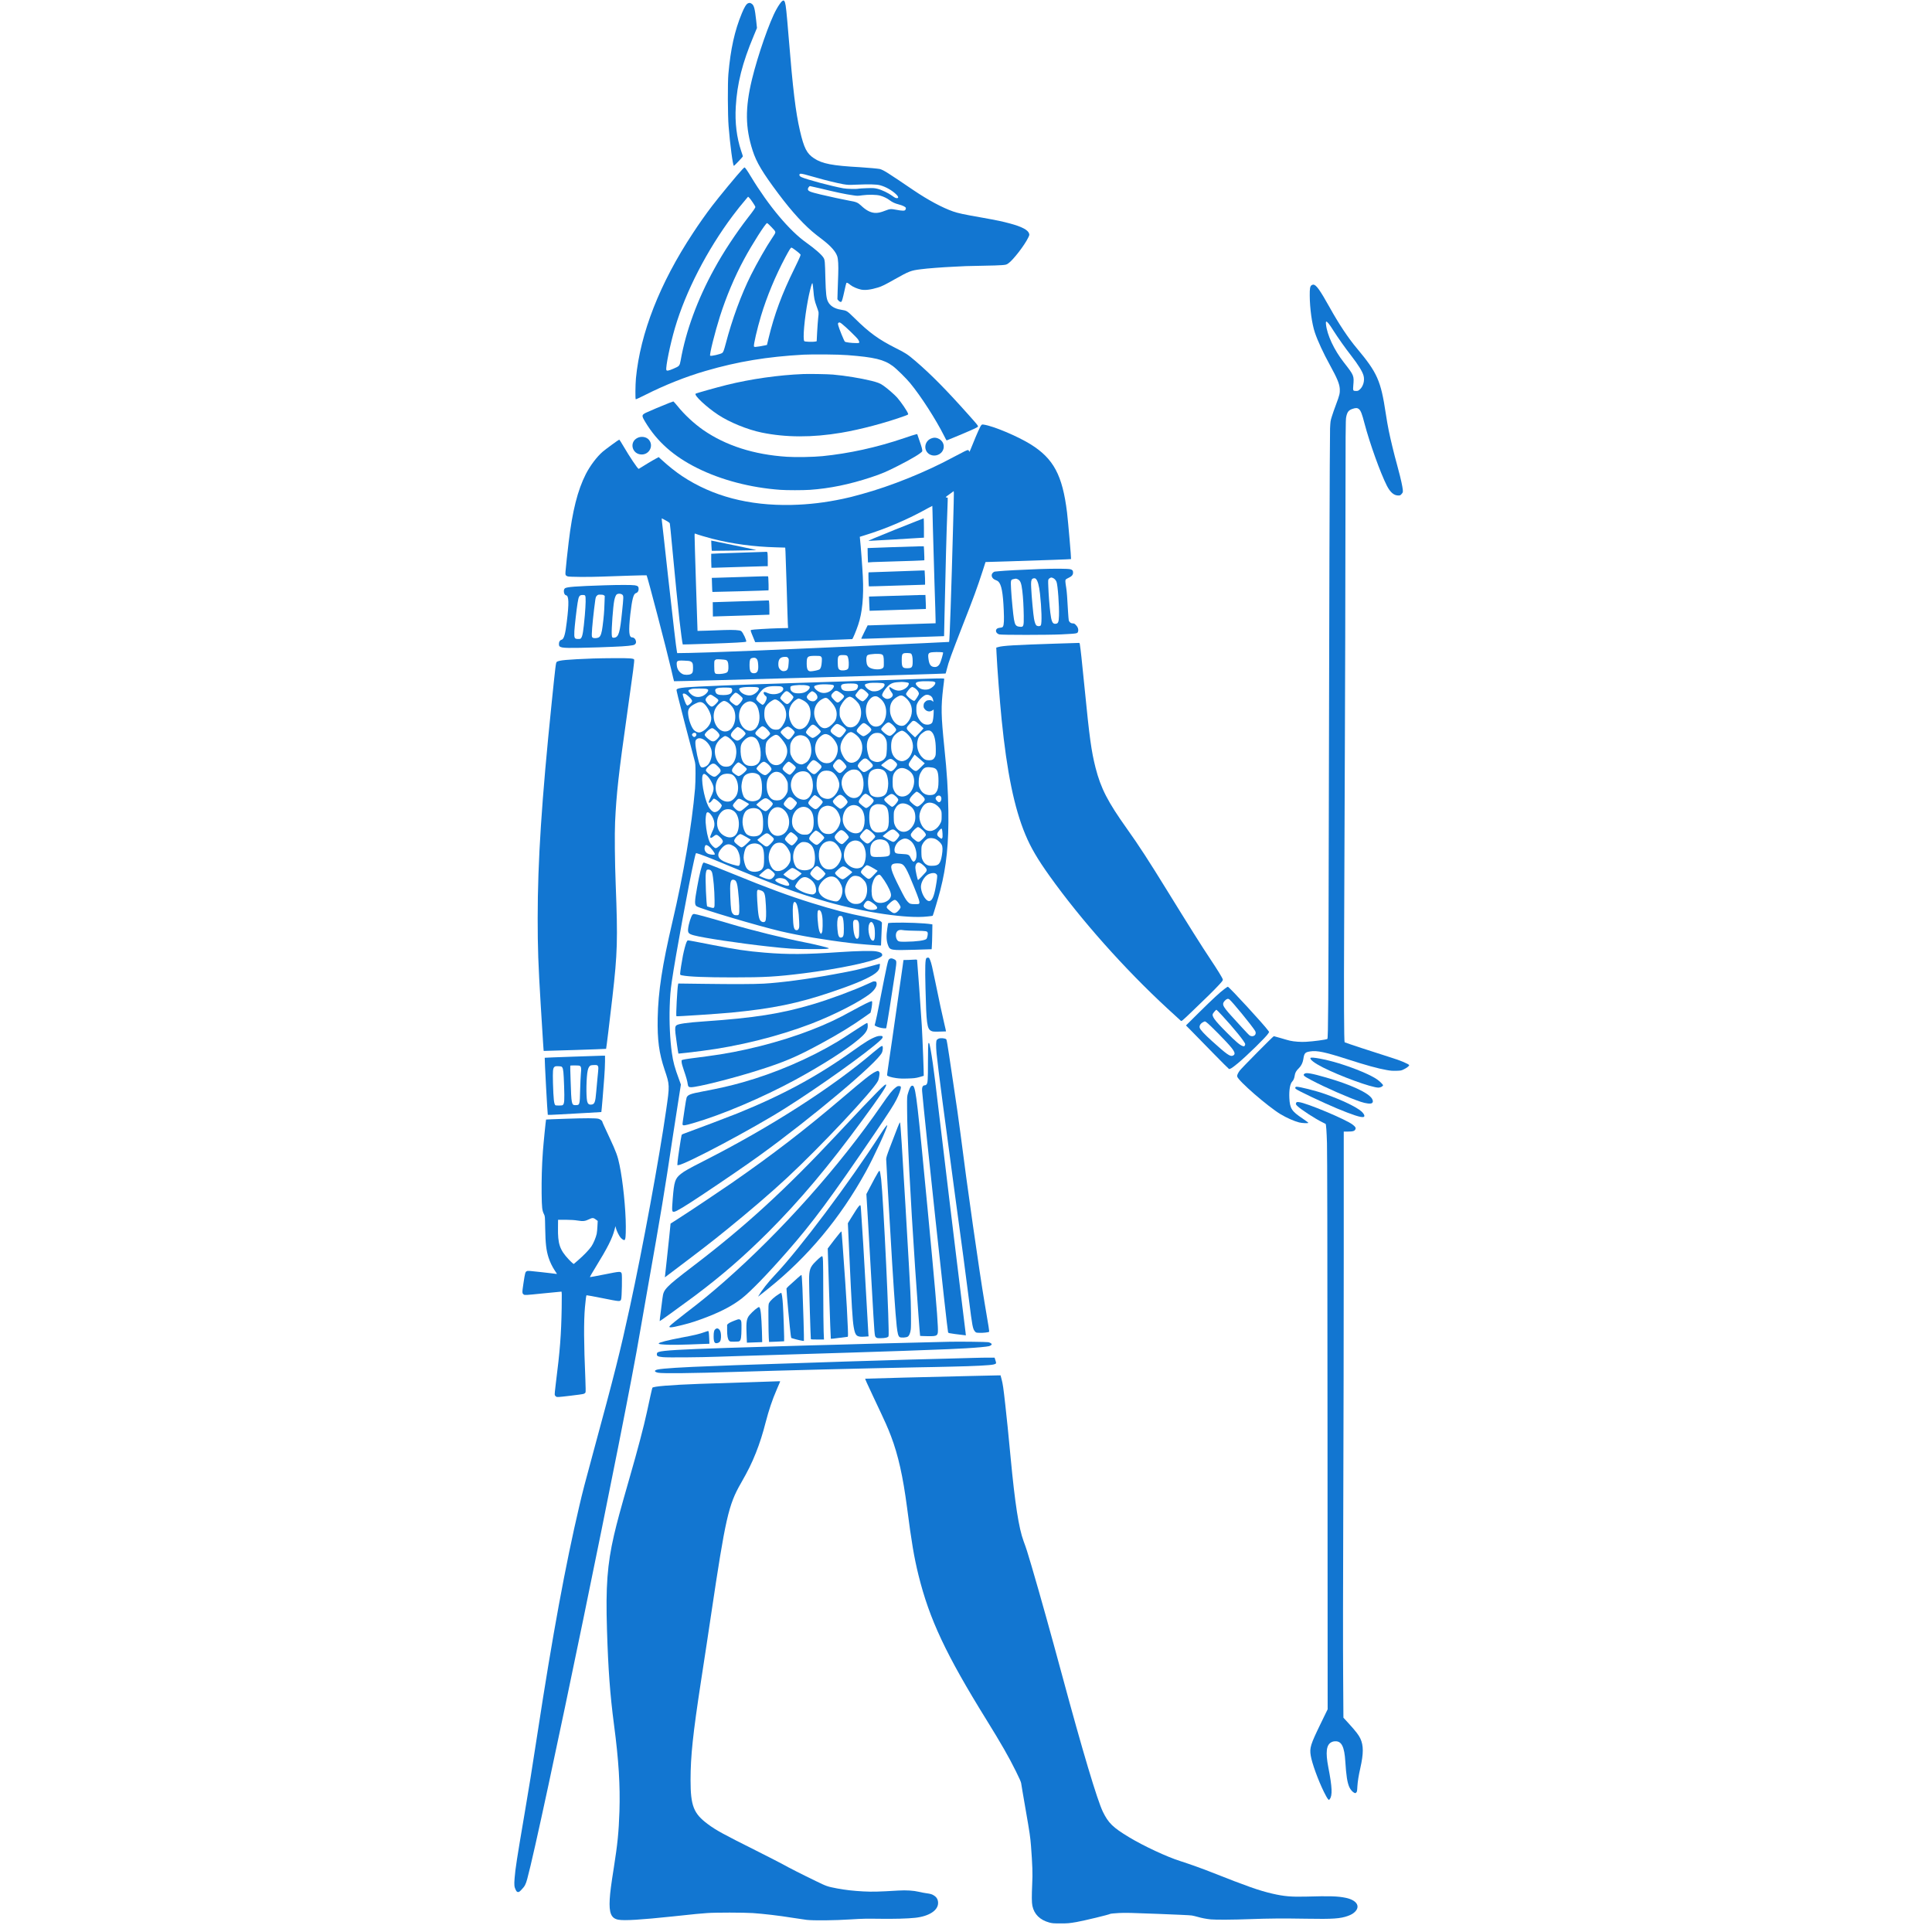 <svg version="1.0" preserveAspectRatio="xMidYMid meet" height="150" viewBox="0 0 112.5 112.5" zoomAndPan="magnify" width="150" xmlns:xlink="http://www.w3.org/1999/xlink" xmlns="http://www.w3.org/2000/svg"><defs><clipPath id="91d132df62"><path clip-rule="nonzero" d="M 72 16 L 82.176 16 L 82.176 66 L 72 66 Z M 72 16"></path></clipPath><clipPath id="83d8e2258d"><path clip-rule="nonzero" d="M 29.906 39 L 56 39 L 56 111 L 29.906 111 Z M 29.906 39"></path></clipPath></defs><path fill-rule="nonzero" fill-opacity="1" d="M 45.551 0.059 C 45.484 0.105 45.332 0.32 45.211 0.543 C 44.82 1.23 44.129 3.215 43.789 4.613 C 43.383 6.285 43.395 7.438 43.828 8.773 C 44.047 9.453 44.406 10.051 45.324 11.277 C 46.129 12.355 46.875 13.164 47.543 13.684 C 47.648 13.766 47.836 13.91 47.957 14.004 C 48.387 14.34 48.652 14.645 48.746 14.906 C 48.809 15.078 48.828 15.449 48.809 15.996 C 48.801 16.219 48.789 16.633 48.777 16.914 L 48.762 17.426 L 48.82 17.496 C 48.879 17.566 48.949 17.598 48.988 17.574 C 49.027 17.551 49.078 17.367 49.176 16.918 C 49.227 16.684 49.273 16.488 49.285 16.477 C 49.316 16.445 49.379 16.477 49.527 16.598 C 49.664 16.707 49.914 16.812 50.137 16.863 C 50.375 16.91 50.691 16.875 51.125 16.742 C 51.355 16.672 51.535 16.582 52.121 16.25 C 52.934 15.793 53.043 15.75 53.609 15.68 C 53.977 15.629 54.902 15.559 55.535 15.531 C 55.824 15.52 56.141 15.504 56.238 15.496 C 56.34 15.492 56.797 15.48 57.258 15.473 C 57.723 15.465 58.211 15.453 58.348 15.438 C 58.582 15.418 58.605 15.414 58.719 15.332 C 58.992 15.145 59.668 14.27 59.871 13.84 C 59.945 13.691 59.949 13.668 59.922 13.594 C 59.855 13.387 59.496 13.199 58.82 13.016 C 58.367 12.895 58.102 12.836 57.184 12.672 C 56.129 12.488 55.801 12.418 55.496 12.312 C 54.871 12.094 54.047 11.652 53.191 11.074 C 51.672 10.043 51.453 9.902 51.227 9.84 C 51.133 9.82 50.52 9.762 50.105 9.738 C 48.461 9.648 47.875 9.535 47.395 9.215 C 46.977 8.938 46.816 8.621 46.582 7.617 C 46.328 6.523 46.168 5.191 45.922 2.152 C 45.801 0.676 45.762 0.309 45.711 0.148 C 45.668 0.023 45.633 0.004 45.551 0.059 Z M 46.855 10.156 C 46.957 10.184 47.238 10.258 47.48 10.328 C 48.055 10.496 48.754 10.664 49.105 10.727 C 49.367 10.77 49.43 10.773 49.832 10.754 C 50.609 10.723 51.043 10.73 51.25 10.789 C 51.59 10.879 51.965 11.098 52.199 11.332 C 52.312 11.445 52.332 11.523 52.254 11.535 C 52.18 11.551 52.117 11.523 51.953 11.402 C 51.734 11.242 51.34 11.051 51.09 10.992 C 50.906 10.949 50.848 10.945 50.48 10.957 C 50.254 10.965 50.047 10.977 50.016 10.984 C 49.879 11.016 49.316 11.004 49.105 10.965 C 48.402 10.836 46.969 10.453 46.664 10.312 C 46.566 10.262 46.535 10.223 46.555 10.156 C 46.574 10.102 46.625 10.102 46.855 10.156 Z M 47.668 10.949 C 48.723 11.203 49.215 11.309 49.668 11.371 C 49.91 11.41 49.945 11.41 50.219 11.371 C 50.562 11.324 51.035 11.332 51.25 11.391 C 51.438 11.441 51.66 11.547 51.793 11.652 C 51.961 11.777 52.113 11.848 52.328 11.902 C 52.555 11.961 52.727 12.043 52.746 12.105 C 52.754 12.137 52.746 12.176 52.727 12.207 C 52.695 12.258 52.672 12.266 52.566 12.266 C 52.496 12.266 52.336 12.246 52.211 12.219 C 51.879 12.156 51.816 12.16 51.559 12.262 C 51.285 12.371 51.098 12.414 50.922 12.395 C 50.656 12.367 50.422 12.238 50.125 11.957 C 49.953 11.797 49.844 11.75 49.465 11.688 C 49.156 11.633 48.25 11.438 47.777 11.324 C 47.145 11.172 47.043 11.129 47.043 11.004 C 47.043 10.949 47.125 10.836 47.164 10.836 C 47.18 10.836 47.406 10.891 47.668 10.949 Z M 47.668 10.949" fill="#1276d1"></path><path fill-rule="nonzero" fill-opacity="1" d="M 43.559 0.191 C 43.457 0.234 43.348 0.41 43.199 0.77 C 42.777 1.789 42.543 2.848 42.414 4.305 C 42.367 4.812 42.375 6.727 42.426 7.344 C 42.508 8.406 42.676 9.656 42.734 9.656 C 42.762 9.656 43.258 9.133 43.258 9.105 C 43.258 9.09 43.211 8.945 43.156 8.785 C 42.898 8.008 42.789 7.145 42.844 6.215 C 42.922 4.859 43.227 3.664 43.887 2.09 L 44.078 1.629 L 44.031 1.184 C 43.957 0.504 43.906 0.312 43.777 0.223 C 43.695 0.164 43.637 0.156 43.559 0.191 Z M 43.559 0.191" fill="#1276d1"></path><path fill-rule="nonzero" fill-opacity="1" d="M 43.223 9.867 C 42.945 10.16 41.879 11.449 41.465 11.992 C 41.129 12.43 40.695 13.043 40.344 13.582 C 38.418 16.5 37.285 19.398 37.031 22.023 C 36.996 22.422 36.988 23.23 37.02 23.25 C 37.031 23.258 37.277 23.145 37.57 22.996 C 38.688 22.43 39.949 21.926 41.09 21.598 C 42.961 21.051 44.676 20.77 46.793 20.652 C 47.34 20.625 48.852 20.637 49.355 20.68 C 50.918 20.801 51.473 20.934 51.988 21.316 C 52.203 21.473 52.762 22.023 53 22.312 C 53.629 23.074 54.5 24.43 54.973 25.375 C 55.043 25.523 55.113 25.645 55.125 25.645 C 55.148 25.645 56.473 25.09 56.734 24.965 C 56.844 24.918 56.938 24.859 56.945 24.84 C 56.961 24.793 56.93 24.75 56.43 24.191 C 55.117 22.715 54.219 21.805 53.312 21.027 C 52.855 20.637 52.734 20.555 52.16 20.27 C 51.168 19.77 50.625 19.379 49.766 18.531 C 49.309 18.086 49.324 18.094 48.973 18.035 C 48.594 17.977 48.332 17.809 48.211 17.559 C 48.117 17.367 48.086 17.098 48.062 16.203 C 48.039 15.242 48.031 15.141 47.961 15.02 C 47.859 14.84 47.465 14.496 46.957 14.133 C 45.98 13.445 44.766 12 43.734 10.297 C 43.504 9.914 43.387 9.75 43.352 9.75 C 43.34 9.75 43.281 9.805 43.223 9.867 Z M 43.836 11.793 C 43.918 11.91 43.984 12.027 43.984 12.051 C 43.984 12.102 43.863 12.277 43.566 12.656 C 42.848 13.586 42.129 14.672 41.59 15.66 C 40.609 17.441 39.934 19.285 39.633 20.996 C 39.574 21.309 39.562 21.32 39.215 21.469 C 38.926 21.594 38.824 21.609 38.801 21.543 C 38.75 21.383 39.027 20.035 39.301 19.102 C 39.926 16.973 41.172 14.559 42.664 12.566 C 42.957 12.176 43.117 11.98 43.484 11.543 L 43.562 11.453 L 43.625 11.512 C 43.664 11.547 43.758 11.672 43.836 11.793 Z M 44.902 13.203 C 45.188 13.5 45.188 13.5 45.082 13.676 C 45.035 13.754 44.965 13.863 44.922 13.922 C 44.66 14.301 44.07 15.332 43.734 16.004 C 43.16 17.152 42.633 18.582 42.25 20.047 C 42.156 20.398 42.121 20.496 42.062 20.547 C 41.977 20.621 41.398 20.754 41.352 20.711 C 41.301 20.656 41.633 19.332 41.922 18.422 C 42.289 17.273 42.785 16.094 43.328 15.094 C 43.789 14.234 44.582 12.992 44.664 12.992 C 44.688 12.992 44.793 13.086 44.902 13.203 Z M 46.316 14.566 C 46.426 14.645 46.535 14.738 46.566 14.77 L 46.621 14.832 L 46.582 14.949 C 46.559 15.016 46.414 15.32 46.262 15.633 C 45.531 17.113 45.09 18.305 44.754 19.695 L 44.66 20.086 L 44.555 20.109 C 44.387 20.148 44.047 20.203 43.977 20.203 C 43.941 20.203 43.906 20.188 43.902 20.172 C 43.871 20.086 44.09 19.141 44.312 18.398 C 44.656 17.258 45.156 16.059 45.738 14.965 C 45.98 14.516 46.043 14.418 46.09 14.418 C 46.109 14.418 46.211 14.484 46.316 14.566 Z M 47.363 16.902 C 47.398 17.355 47.43 17.512 47.551 17.836 C 47.605 17.98 47.656 18.137 47.664 18.18 C 47.672 18.223 47.664 18.379 47.641 18.531 C 47.625 18.684 47.598 19.047 47.582 19.34 L 47.555 19.871 L 47.465 19.891 C 47.328 19.918 46.871 19.902 46.836 19.867 C 46.734 19.766 46.844 18.531 47.047 17.469 C 47.113 17.105 47.223 16.668 47.27 16.539 C 47.297 16.477 47.301 16.477 47.316 16.516 C 47.324 16.543 47.344 16.715 47.363 16.902 Z M 49.031 18.863 C 49.254 19.035 49.898 19.66 49.965 19.766 C 50.004 19.82 50.035 19.895 50.035 19.922 C 50.035 19.973 50.031 19.977 49.855 19.977 C 49.582 19.977 49.238 19.934 49.195 19.891 C 49.152 19.855 48.852 19.121 48.812 18.949 C 48.789 18.863 48.789 18.836 48.812 18.809 C 48.859 18.754 48.914 18.766 49.031 18.863 Z M 49.031 18.863" fill="#1276d1"></path><g clip-path="url(#91d132df62)"><path fill-rule="nonzero" fill-opacity="1" d="M 76.371 16.609 C 76.285 16.668 76.262 16.805 76.266 17.207 C 76.27 17.961 76.395 18.867 76.566 19.367 C 76.727 19.848 77.066 20.578 77.441 21.258 C 77.867 22.035 77.996 22.344 78.016 22.648 C 78.027 22.895 78.004 23.004 77.801 23.543 C 77.707 23.785 77.598 24.109 77.551 24.258 C 77.473 24.504 77.469 24.547 77.449 24.953 C 77.43 25.418 77.395 36.496 77.371 49.633 C 77.355 58.223 77.34 60.465 77.293 60.496 C 77.219 60.543 76.48 60.641 76.047 60.664 C 75.766 60.684 75.34 60.652 75.109 60.598 C 75.031 60.578 74.793 60.516 74.582 60.449 C 74.371 60.391 74.188 60.336 74.176 60.336 C 74.137 60.336 72.281 62.211 72.184 62.348 C 72.078 62.496 72.023 62.621 72.043 62.688 C 72.105 62.941 73.828 64.434 74.57 64.883 C 74.934 65.098 75.348 65.281 75.648 65.359 C 75.809 65.402 76.18 65.418 76.184 65.383 C 76.188 65.367 76.035 65.258 75.852 65.133 C 75.207 64.703 75.109 64.547 75.078 63.93 C 75.059 63.477 75.117 63.121 75.238 62.988 C 75.32 62.902 75.367 62.793 75.391 62.629 C 75.414 62.461 75.477 62.352 75.637 62.195 C 75.77 62.066 75.859 61.883 75.891 61.684 C 75.945 61.32 75.992 61.27 76.297 61.223 C 76.684 61.16 77.176 61.266 78.449 61.676 C 79.516 62.02 80.23 62.219 80.75 62.309 C 80.961 62.348 81.09 62.359 81.305 62.352 C 81.574 62.344 81.598 62.34 81.746 62.266 C 81.91 62.188 82.055 62.074 82.055 62.027 C 82.055 61.965 81.531 61.742 80.977 61.574 C 80.137 61.312 78.32 60.715 78.297 60.691 C 78.262 60.656 78.25 58.047 78.27 53.953 C 78.277 51.359 78.301 46.559 78.312 43.285 C 78.328 40.012 78.34 34.441 78.344 30.906 C 78.348 24.969 78.355 24.461 78.387 24.289 C 78.449 23.988 78.527 23.887 78.754 23.809 C 78.945 23.742 79.043 23.746 79.137 23.828 C 79.242 23.922 79.309 24.094 79.457 24.664 C 79.762 25.824 80.383 27.547 80.754 28.277 C 80.953 28.668 81.168 28.852 81.418 28.852 C 81.527 28.852 81.547 28.844 81.613 28.766 C 81.707 28.668 81.707 28.625 81.656 28.328 C 81.613 28.066 81.445 27.391 81.328 26.98 C 81.203 26.543 80.965 25.566 80.867 25.078 C 80.82 24.859 80.742 24.402 80.691 24.066 C 80.406 22.168 80.199 21.703 79.016 20.289 C 78.516 19.699 77.953 18.852 77.414 17.879 C 76.855 16.879 76.637 16.574 76.473 16.574 C 76.441 16.574 76.398 16.59 76.371 16.609 Z M 77.359 18.832 C 77.41 18.891 77.543 19.082 77.652 19.262 C 77.91 19.668 78.352 20.293 78.668 20.695 C 79.094 21.246 79.344 21.645 79.402 21.887 C 79.473 22.16 79.383 22.492 79.188 22.672 C 79.094 22.754 79.074 22.766 78.961 22.766 C 78.785 22.766 78.777 22.746 78.801 22.461 C 78.852 21.871 78.848 21.867 78.254 21.105 C 77.684 20.379 77.273 19.5 77.211 18.879 C 77.191 18.691 77.227 18.68 77.359 18.832 Z M 77.359 18.832" fill="#1276d1"></path></g><path fill-rule="nonzero" fill-opacity="1" d="M 46.762 21.781 C 45.324 21.84 43.734 22.066 42.32 22.414 C 41.766 22.551 40.527 22.898 40.504 22.926 C 40.406 23.02 41.141 23.707 41.816 24.152 C 42.477 24.59 43.52 25.016 44.352 25.188 C 45.75 25.477 47.297 25.484 48.984 25.199 C 50.098 25.012 51.59 24.617 52.695 24.215 C 52.875 24.148 52.895 24.137 52.879 24.094 C 52.84 23.953 52.477 23.422 52.242 23.152 C 52.094 22.984 51.656 22.602 51.43 22.449 C 51.246 22.32 51.113 22.27 50.746 22.176 C 50.105 22.02 49.227 21.875 48.508 21.812 C 48.215 21.785 47.094 21.766 46.762 21.781 Z M 46.762 21.781" fill="#1276d1"></path><path fill-rule="nonzero" fill-opacity="1" d="M 38.961 23.465 C 38.645 23.586 37.762 23.961 37.609 24.035 C 37.355 24.164 37.355 24.207 37.578 24.578 C 38.266 25.719 39.23 26.574 40.605 27.258 C 42.004 27.953 43.703 28.398 45.434 28.523 C 45.82 28.551 46.746 28.551 47.168 28.523 C 48.324 28.441 49.461 28.207 50.695 27.801 C 51.328 27.594 51.633 27.461 52.27 27.137 C 53.09 26.723 53.676 26.371 53.703 26.27 C 53.719 26.203 53.668 26.016 53.523 25.609 L 53.41 25.277 L 53.328 25.293 C 53.281 25.301 52.977 25.398 52.648 25.512 C 51.035 26.059 49.438 26.406 47.883 26.562 C 47.363 26.613 46.34 26.633 45.82 26.598 C 43.898 26.473 42.266 25.949 40.949 25.039 C 40.422 24.672 39.848 24.141 39.449 23.641 C 39.328 23.496 39.223 23.375 39.211 23.375 C 39.199 23.375 39.086 23.418 38.961 23.465 Z M 38.961 23.465" fill="#1276d1"></path><path fill-rule="nonzero" fill-opacity="1" d="M 57.141 24.758 C 57.078 24.824 56.879 25.27 56.648 25.848 C 56.551 26.09 56.465 26.293 56.457 26.301 C 56.453 26.309 56.441 26.301 56.438 26.289 C 56.434 26.273 56.418 26.246 56.402 26.223 C 56.379 26.191 56.355 26.195 56.172 26.277 C 56.062 26.332 55.773 26.48 55.527 26.613 C 53.934 27.477 51.887 28.305 50.184 28.77 C 49.59 28.934 49.48 28.961 49.082 29.047 C 48.043 29.266 47.102 29.379 46.082 29.402 C 43.598 29.453 41.484 28.895 39.719 27.723 C 39.34 27.469 38.945 27.156 38.535 26.781 L 38.355 26.617 L 38.223 26.688 C 38.09 26.754 37.383 27.176 37.266 27.258 C 37.234 27.281 37.199 27.301 37.188 27.301 C 37.133 27.301 36.645 26.57 36.309 25.992 C 36.184 25.777 36.07 25.598 36.059 25.598 C 36.031 25.598 35.277 26.148 35.102 26.297 C 34.762 26.586 34.363 27.117 34.113 27.605 C 33.633 28.551 33.332 29.746 33.113 31.574 C 33.047 32.105 32.953 32.996 32.93 33.277 C 32.914 33.477 32.926 33.512 33.051 33.562 C 33.125 33.598 34.309 33.605 34.969 33.578 C 36.012 33.539 37.641 33.488 37.652 33.5 C 37.695 33.547 38.801 37.762 39.086 38.988 C 39.172 39.359 39.242 39.668 39.25 39.668 C 39.266 39.688 55.043 39.238 55.062 39.219 C 55.07 39.211 55.105 39.086 55.141 38.938 C 55.227 38.574 55.398 38.105 56.062 36.402 C 56.711 34.75 56.891 34.254 57.215 33.262 L 57.387 32.727 L 58.707 32.688 C 60.988 32.617 62.352 32.566 62.367 32.555 C 62.383 32.531 62.199 30.383 62.133 29.836 C 61.867 27.672 61.352 26.707 60.012 25.871 C 59.246 25.398 57.836 24.805 57.289 24.727 C 57.199 24.711 57.18 24.715 57.141 24.758 Z M 55.5 30.566 C 55.395 34.477 55.297 37.352 55.266 37.379 C 55.258 37.391 46.047 37.801 44.152 37.879 C 43.68 37.895 43.039 37.922 42.723 37.934 C 41.648 37.977 40.887 38.004 40.16 38.02 L 39.434 38.031 L 39.418 37.953 C 39.371 37.723 39.207 36.297 38.902 33.57 C 38.719 31.883 38.555 30.434 38.543 30.348 C 38.535 30.262 38.527 30.188 38.531 30.184 C 38.535 30.18 38.641 30.234 38.766 30.305 C 38.926 30.391 39 30.449 39.004 30.484 C 39.016 30.543 39.055 30.934 39.176 32.219 C 39.297 33.535 39.48 35.359 39.562 36.086 C 39.629 36.688 39.738 37.504 39.758 37.527 C 39.762 37.531 40.453 37.512 41.293 37.484 C 42.758 37.434 43.418 37.398 43.449 37.363 C 43.492 37.32 43.258 36.812 43.16 36.75 C 43.082 36.688 42.715 36.668 42.145 36.688 C 41.914 36.699 41.477 36.711 41.172 36.723 L 40.617 36.738 L 40.527 34.008 C 40.48 32.508 40.441 31.23 40.445 31.168 C 40.445 31.074 40.449 31.062 40.484 31.074 C 40.59 31.121 41.195 31.301 41.477 31.371 C 42.656 31.672 43.887 31.836 45.188 31.871 L 45.723 31.887 L 45.738 32.117 C 45.746 32.242 45.777 33.188 45.809 34.215 C 45.836 35.246 45.871 36.195 45.875 36.328 L 45.891 36.57 L 45.328 36.582 C 44.758 36.598 43.805 36.656 43.746 36.68 C 43.691 36.699 43.703 36.734 43.844 37.074 L 43.973 37.391 L 44.098 37.391 C 44.398 37.395 49.598 37.227 49.625 37.215 C 49.66 37.195 49.848 36.754 49.969 36.391 C 50.211 35.684 50.301 34.746 50.242 33.57 C 50.215 33.008 50.117 31.711 50.082 31.43 C 50.07 31.336 50.062 31.258 50.066 31.258 C 50.07 31.258 50.199 31.215 50.355 31.168 C 51.562 30.801 52.898 30.23 54.035 29.59 C 54.172 29.516 54.285 29.457 54.289 29.457 C 54.289 29.461 54.309 30.004 54.32 30.668 C 54.336 31.328 54.379 32.793 54.414 33.922 C 54.453 35.051 54.48 36.047 54.48 36.133 L 54.48 36.293 L 53.613 36.32 C 53.137 36.336 52.309 36.363 51.773 36.379 C 51.238 36.398 50.734 36.414 50.66 36.414 L 50.523 36.414 L 50.332 36.801 C 50.227 37.012 50.145 37.188 50.152 37.195 C 50.156 37.199 50.57 37.191 51.07 37.172 C 51.566 37.156 52.648 37.121 53.469 37.094 C 54.293 37.07 54.969 37.047 54.973 37.043 C 54.973 37.039 54.988 36.484 55 35.801 C 55.059 33.066 55.117 30.906 55.16 29.852 C 55.172 29.574 55.184 29.266 55.184 29.168 L 55.184 28.98 L 55.113 28.969 C 55.043 28.953 55.047 28.953 55.289 28.777 L 55.535 28.598 L 55.543 28.727 C 55.547 28.797 55.527 29.625 55.5 30.566 Z M 54.914 37.996 C 54.934 38.02 54.793 38.516 54.73 38.637 C 54.664 38.77 54.562 38.84 54.441 38.84 C 54.223 38.84 54.121 38.727 54.074 38.434 C 54.016 38.051 54.043 37.996 54.332 37.977 C 54.562 37.961 54.891 37.969 54.914 37.996 Z M 53.047 38.059 C 53.109 38.105 53.145 38.258 53.145 38.508 C 53.145 38.863 53.105 38.91 52.82 38.91 C 52.551 38.91 52.508 38.848 52.508 38.43 C 52.508 38.168 52.527 38.09 52.609 38.051 C 52.684 38.012 52.988 38.02 53.047 38.059 Z M 51.34 38.102 C 51.441 38.145 51.465 38.227 51.465 38.562 C 51.465 38.828 51.465 38.844 51.41 38.898 C 51.309 39.004 50.898 39.004 50.676 38.895 C 50.527 38.824 50.465 38.715 50.449 38.496 C 50.438 38.293 50.457 38.191 50.527 38.145 C 50.633 38.078 51.203 38.047 51.34 38.102 Z M 49.336 38.195 C 49.395 38.258 49.434 38.5 49.422 38.738 C 49.41 38.895 49.402 38.922 49.352 38.969 C 49.27 39.039 49.035 39.062 48.922 39.016 C 48.812 38.969 48.785 38.879 48.781 38.559 C 48.777 38.184 48.816 38.133 49.125 38.145 C 49.254 38.148 49.297 38.16 49.336 38.195 Z M 47.82 38.25 C 47.863 38.305 47.863 38.328 47.852 38.539 C 47.836 38.793 47.793 38.934 47.711 38.984 C 47.652 39.023 47.332 39.09 47.199 39.09 C 47.016 39.09 46.961 38.938 46.977 38.504 C 46.992 38.219 47.055 38.184 47.527 38.191 C 47.762 38.195 47.777 38.195 47.82 38.25 Z M 45.887 38.312 C 45.934 38.371 45.938 38.391 45.922 38.609 C 45.906 38.926 45.859 39.031 45.73 39.066 C 45.605 39.102 45.52 39.078 45.438 38.996 C 45.344 38.91 45.312 38.797 45.324 38.613 C 45.34 38.363 45.457 38.25 45.711 38.25 C 45.824 38.25 45.844 38.258 45.887 38.312 Z M 44.035 38.344 C 44.105 38.398 44.133 38.484 44.148 38.695 C 44.176 39.055 44.105 39.203 43.902 39.203 C 43.707 39.203 43.645 39.086 43.645 38.711 C 43.645 38.445 43.676 38.352 43.781 38.32 C 43.902 38.289 43.973 38.293 44.035 38.344 Z M 42.266 38.43 C 42.367 38.469 42.406 38.555 42.414 38.773 C 42.426 39.012 42.395 39.121 42.309 39.168 C 42.215 39.219 41.973 39.254 41.805 39.246 C 41.668 39.238 41.656 39.234 41.625 39.168 C 41.598 39.121 41.59 39.02 41.59 38.789 C 41.59 38.48 41.59 38.473 41.648 38.43 C 41.699 38.387 41.723 38.383 41.957 38.395 C 42.09 38.402 42.23 38.418 42.266 38.43 Z M 40.215 38.516 C 40.328 38.574 40.355 38.637 40.355 38.887 C 40.355 39.137 40.328 39.199 40.219 39.254 C 40.105 39.309 39.859 39.309 39.746 39.25 C 39.555 39.152 39.426 38.965 39.41 38.746 C 39.383 38.473 39.422 38.449 39.844 38.469 C 40.059 38.473 40.156 38.488 40.215 38.516 Z M 40.215 38.516" fill="#1276d1"></path><path fill-rule="nonzero" fill-opacity="1" d="M 52.133 30.836 C 50.941 31.316 50.523 31.492 50.582 31.496 C 50.66 31.496 53.141 31.355 53.594 31.32 L 53.801 31.309 L 53.801 30.742 C 53.801 30.434 53.793 30.18 53.785 30.18 C 53.773 30.18 53.031 30.477 52.133 30.836 Z M 52.133 30.836" fill="#1276d1"></path><path fill-rule="nonzero" fill-opacity="1" d="M 41.426 31.77 C 41.434 31.934 41.445 32.07 41.449 32.074 C 41.457 32.082 43.938 32.043 44.039 32.031 C 44.062 32.031 43.723 31.953 43.281 31.863 C 42.836 31.77 42.238 31.645 41.945 31.586 L 41.414 31.477 Z M 41.426 31.77" fill="#1276d1"></path><path fill-rule="nonzero" fill-opacity="1" d="M 51.895 31.863 C 51.141 31.887 50.523 31.91 50.52 31.914 C 50.516 31.914 50.52 32.105 50.527 32.332 L 50.543 32.75 L 50.828 32.73 C 50.984 32.727 51.641 32.703 52.281 32.684 C 52.922 32.668 53.535 32.645 53.637 32.637 L 53.824 32.625 L 53.824 32.441 C 53.824 32.336 53.816 32.152 53.809 32.031 L 53.793 31.812 L 53.531 31.812 C 53.387 31.816 52.652 31.84 51.895 31.863 Z M 51.895 31.863" fill="#1276d1"></path><path fill-rule="nonzero" fill-opacity="1" d="M 42.969 32.188 C 42.117 32.215 41.414 32.238 41.414 32.246 C 41.41 32.25 41.41 32.434 41.414 32.656 L 41.426 33.059 L 41.621 33.059 C 41.73 33.059 42.41 33.039 43.133 33.012 C 43.855 32.988 44.508 32.969 44.578 32.969 L 44.707 32.969 L 44.707 32.652 C 44.707 32.48 44.703 32.293 44.695 32.234 C 44.68 32.133 44.68 32.129 44.598 32.133 C 44.551 32.133 43.82 32.16 42.969 32.188 Z M 42.969 32.188" fill="#1276d1"></path><path fill-rule="nonzero" fill-opacity="1" d="M 52.055 33.277 C 51.25 33.305 50.582 33.328 50.574 33.328 C 50.559 33.332 50.578 34.125 50.594 34.145 C 50.598 34.148 51.336 34.129 52.234 34.098 L 53.867 34.047 L 53.867 33.852 C 53.867 33.746 53.863 33.559 53.852 33.438 L 53.84 33.219 L 53.68 33.219 C 53.59 33.223 52.859 33.246 52.055 33.277 Z M 52.055 33.277" fill="#1276d1"></path><path fill-rule="nonzero" fill-opacity="1" d="M 42.941 33.605 C 42.324 33.625 41.734 33.645 41.633 33.645 L 41.449 33.648 L 41.461 34.051 C 41.465 34.273 41.477 34.461 41.484 34.469 C 41.496 34.477 44.699 34.387 44.75 34.375 C 44.762 34.371 44.75 33.723 44.738 33.641 L 44.723 33.559 L 44.395 33.559 C 44.211 33.562 43.555 33.582 42.941 33.605 Z M 42.941 33.605" fill="#1276d1"></path><path fill-rule="nonzero" fill-opacity="1" d="M 52 34.695 C 51.352 34.715 50.77 34.734 50.711 34.734 L 50.602 34.738 L 50.617 35.148 C 50.625 35.379 50.633 35.566 50.637 35.566 C 50.637 35.57 51.344 35.547 52.203 35.516 C 53.062 35.488 53.801 35.465 53.844 35.461 L 53.914 35.461 L 53.914 35.273 C 53.914 35.172 53.906 34.988 53.898 34.867 L 53.887 34.645 L 53.531 34.648 C 53.336 34.652 52.648 34.672 52 34.695 Z M 52 34.695" fill="#1276d1"></path><path fill-rule="nonzero" fill-opacity="1" d="M 42.961 35.02 L 41.5 35.066 L 41.504 35.137 C 41.504 35.18 41.504 35.367 41.508 35.559 L 41.512 35.898 L 41.871 35.887 C 42.062 35.879 42.805 35.855 43.512 35.836 L 44.801 35.793 L 44.801 35.484 C 44.801 35.312 44.793 35.125 44.785 35.066 L 44.77 34.965 L 44.598 34.965 C 44.504 34.969 43.766 34.992 42.961 35.02 Z M 42.961 35.02" fill="#1276d1"></path><path fill-rule="nonzero" fill-opacity="1" d="M 37.117 25.5 C 36.621 25.746 36.805 26.461 37.363 26.465 C 37.816 26.469 38.074 25.949 37.785 25.609 C 37.641 25.434 37.34 25.387 37.117 25.5 Z M 37.117 25.5" fill="#1276d1"></path><path fill-rule="nonzero" fill-opacity="1" d="M 54.223 25.531 C 53.848 25.68 53.762 26.16 54.062 26.41 C 54.309 26.613 54.707 26.543 54.875 26.273 C 55.055 25.988 54.922 25.637 54.598 25.52 C 54.469 25.473 54.359 25.477 54.223 25.531 Z M 54.223 25.531" fill="#1276d1"></path><path fill-rule="nonzero" fill-opacity="1" d="M 60.5 33.137 C 59.543 33.172 58.449 33.23 58.156 33.262 C 58.047 33.277 57.945 33.285 57.922 33.285 C 57.898 33.285 57.848 33.316 57.812 33.352 C 57.68 33.484 57.754 33.691 57.961 33.77 C 58.027 33.793 58.102 33.832 58.129 33.859 C 58.316 34.035 58.406 34.516 58.449 35.551 C 58.473 36.105 58.461 36.379 58.406 36.477 C 58.379 36.531 58.352 36.539 58.172 36.562 C 57.93 36.594 57.938 36.867 58.184 36.941 C 58.309 36.98 61.039 36.977 61.793 36.941 C 62.75 36.891 62.742 36.895 62.777 36.766 C 62.809 36.648 62.766 36.512 62.656 36.402 C 62.574 36.316 62.551 36.301 62.469 36.301 C 62.355 36.301 62.27 36.234 62.234 36.125 C 62.227 36.078 62.203 35.844 62.191 35.609 C 62.148 34.809 62.121 34.441 62.086 34.23 C 62.027 33.859 62.023 33.785 62.062 33.742 C 62.086 33.719 62.164 33.672 62.234 33.641 C 62.41 33.559 62.484 33.473 62.484 33.344 C 62.484 33.227 62.453 33.184 62.332 33.148 C 62.191 33.109 61.406 33.105 60.5 33.137 Z M 61.312 33.656 C 61.402 33.695 61.477 33.773 61.52 33.879 C 61.594 34.055 61.684 35.289 61.664 35.859 C 61.652 36.25 61.613 36.324 61.434 36.324 C 61.285 36.324 61.219 36.172 61.16 35.68 C 61.105 35.242 61.059 34.609 61.043 34.168 C 61.027 33.789 61.031 33.758 61.07 33.715 C 61.109 33.668 61.18 33.629 61.223 33.629 C 61.23 33.625 61.273 33.641 61.312 33.656 Z M 60.32 33.707 C 60.426 33.816 60.504 34.09 60.559 34.574 C 60.652 35.406 60.676 36.285 60.609 36.406 C 60.578 36.469 60.457 36.48 60.371 36.434 C 60.309 36.402 60.25 36.258 60.211 36.027 C 60.168 35.805 60.066 34.711 60.047 34.246 C 60.027 33.891 60.043 33.781 60.105 33.715 C 60.16 33.66 60.27 33.656 60.32 33.707 Z M 59.254 33.727 C 59.41 33.793 59.473 33.941 59.527 34.387 C 59.578 34.797 59.605 35.328 59.613 35.859 C 59.621 36.488 59.605 36.527 59.355 36.492 C 59.156 36.469 59.098 36.387 59.043 36.062 C 59 35.828 58.902 34.812 58.875 34.312 C 58.848 33.766 58.848 33.758 59.027 33.719 C 59.156 33.688 59.168 33.688 59.254 33.727 Z M 59.254 33.727" fill="#1276d1"></path><path fill-rule="nonzero" fill-opacity="1" d="M 35.195 34.082 C 33.508 34.137 33.004 34.176 32.895 34.258 C 32.785 34.34 32.832 34.645 32.961 34.664 C 33.125 34.688 33.141 35.113 33.004 36.211 C 32.922 36.918 32.836 37.215 32.707 37.25 C 32.609 37.273 32.547 37.363 32.547 37.488 C 32.539 37.723 32.648 37.742 33.777 37.723 C 34.23 37.715 34.715 37.703 34.855 37.695 C 34.992 37.688 35.395 37.672 35.75 37.66 C 36.461 37.633 36.859 37.59 36.945 37.539 C 37.031 37.484 37.055 37.414 37.023 37.305 C 36.996 37.195 36.906 37.117 36.816 37.117 C 36.621 37.117 36.594 36.77 36.703 35.773 C 36.805 34.887 36.887 34.574 37.031 34.539 C 37.125 34.512 37.188 34.418 37.188 34.301 C 37.191 34.16 37.145 34.113 36.969 34.082 C 36.809 34.055 36.012 34.055 35.195 34.082 Z M 36.258 34.648 C 36.309 34.715 36.309 34.801 36.227 35.582 C 36.102 36.844 36.027 37.094 35.773 37.133 C 35.652 37.148 35.629 37.121 35.621 36.934 C 35.602 36.629 35.699 35.305 35.766 34.977 C 35.801 34.797 35.863 34.641 35.914 34.609 C 36.016 34.547 36.188 34.566 36.258 34.648 Z M 35.16 34.66 L 35.215 34.699 L 35.199 35.145 C 35.184 35.625 35.16 35.914 35.09 36.457 C 35.043 36.84 34.984 37.027 34.887 37.102 C 34.801 37.164 34.594 37.18 34.516 37.133 C 34.465 37.098 34.461 37.082 34.461 36.914 C 34.461 36.645 34.574 35.559 34.664 34.93 C 34.688 34.781 34.703 34.738 34.758 34.688 C 34.812 34.629 34.836 34.625 34.961 34.625 C 35.059 34.625 35.125 34.633 35.16 34.66 Z M 34.078 34.695 C 34.117 34.77 34.109 35.176 34.055 35.824 C 33.969 36.77 33.926 37.027 33.844 37.145 C 33.805 37.203 33.785 37.207 33.664 37.207 C 33.449 37.207 33.426 37.16 33.445 36.746 C 33.461 36.473 33.57 35.492 33.633 35.109 C 33.695 34.711 33.738 34.645 33.93 34.645 C 34.031 34.645 34.055 34.656 34.078 34.695 Z M 34.078 34.695" fill="#1276d1"></path><path fill-rule="nonzero" fill-opacity="1" d="M 61.43 37.48 C 59.105 37.555 58.398 37.598 58.133 37.676 L 58.012 37.711 L 58.027 38.031 C 58.07 38.938 58.211 40.746 58.324 41.895 C 58.633 44.969 59.062 47.055 59.707 48.598 C 60.02 49.352 60.426 50.043 61.117 51.008 C 62.938 53.559 65.473 56.41 67.973 58.719 C 68.375 59.09 68.727 59.414 68.754 59.434 C 68.805 59.477 68.809 59.473 69.414 58.895 C 70.215 58.133 70.738 57.613 71.004 57.324 C 71.188 57.125 71.215 57.078 71.203 57.031 C 71.184 56.945 70.891 56.469 70.512 55.902 C 69.992 55.125 69.18 53.832 67.961 51.855 C 66.895 50.125 66.324 49.242 65.625 48.262 C 64.5 46.684 64.102 45.906 63.793 44.703 C 63.551 43.746 63.441 42.973 63.156 40.066 C 62.984 38.352 62.93 37.836 62.879 37.52 C 62.867 37.441 62.863 37.434 62.785 37.438 C 62.738 37.441 62.129 37.461 61.43 37.48 Z M 61.43 37.48" fill="#1276d1"></path><path fill-rule="nonzero" fill-opacity="1" d="M 34.539 38.344 C 33.023 38.402 32.535 38.445 32.418 38.543 C 32.367 38.586 32.352 38.703 32.125 40.914 C 31.539 46.609 31.309 50.156 31.309 53.465 C 31.309 55.207 31.34 56.117 31.488 58.547 C 31.629 60.84 31.652 61.188 31.66 61.195 C 31.664 61.203 35.281 61.086 35.293 61.074 C 35.305 61.062 35.504 59.434 35.66 58.07 C 35.957 55.477 35.977 54.73 35.852 51.492 C 35.801 50.199 35.785 48.574 35.816 47.879 C 35.891 46.242 36.023 45.035 36.523 41.527 C 36.879 39.012 36.949 38.469 36.926 38.406 C 36.898 38.336 36.652 38.32 35.816 38.324 C 35.375 38.324 34.801 38.336 34.539 38.344 Z M 34.539 38.344" fill="#1276d1"></path><g clip-path="url(#83d8e2258d)"><path fill-rule="nonzero" fill-opacity="1" d="M 50.797 39.625 C 48.777 39.688 46.766 39.754 46.328 39.77 C 44.949 39.812 42.934 39.883 42.078 39.918 C 39.785 40.012 39.469 40.043 39.395 40.16 C 39.379 40.184 39.508 40.707 39.867 42.086 C 40.141 43.125 40.391 44.09 40.43 44.227 C 40.496 44.473 40.496 44.484 40.5 45.031 C 40.5 45.336 40.488 45.734 40.473 45.914 C 40.281 48.105 39.797 50.949 39.152 53.691 C 38.562 56.215 38.328 57.727 38.297 59.281 C 38.273 60.559 38.375 61.324 38.699 62.289 C 39 63.18 39 63.184 38.789 64.645 C 38.391 67.43 37.426 72.668 36.68 76.098 C 36.098 78.77 35.801 79.945 34.531 84.621 C 34.078 86.285 33.918 86.895 33.734 87.691 C 32.926 91.133 32.172 95.227 31.297 100.938 C 30.973 103.051 30.793 104.168 30.547 105.602 C 30.102 108.215 30.008 108.809 29.965 109.371 C 29.934 109.762 29.945 109.875 30.031 110.047 C 30.082 110.145 30.105 110.168 30.16 110.172 C 30.215 110.18 30.25 110.16 30.367 110.035 C 30.559 109.836 30.617 109.727 30.703 109.402 C 31.48 106.562 36.438 82.531 37.258 77.617 C 37.293 77.422 37.484 76.312 37.691 75.145 C 38.504 70.559 38.695 69.395 39.164 66.266 C 39.27 65.566 39.422 64.582 39.504 64.074 L 39.648 63.152 L 39.547 62.871 C 39.285 62.164 39.199 61.855 39.121 61.301 C 39.016 60.555 38.965 59.512 38.996 58.621 C 39.016 58 39.043 57.672 39.121 57.141 C 39.328 55.699 40.129 51.355 40.41 50.125 C 40.523 49.637 40.508 49.672 40.582 49.688 C 40.703 49.711 41.34 49.957 42.043 50.25 C 45.133 51.543 46.453 52.027 48.199 52.523 C 50.395 53.141 52.824 53.5 54 53.367 C 54.168 53.352 54.309 53.332 54.312 53.324 C 54.332 53.305 54.664 52.191 54.754 51.832 C 55.113 50.445 55.25 49.105 55.223 47.207 C 55.203 46.008 55.145 45.023 54.988 43.523 C 54.797 41.637 54.789 41.18 54.922 40.047 C 54.957 39.793 54.98 39.562 54.98 39.543 C 54.98 39.484 55.184 39.48 50.797 39.625 Z M 54.422 39.711 C 54.473 39.742 54.477 39.754 54.453 39.816 C 54.422 39.914 54.285 40.039 54.145 40.105 C 53.977 40.184 53.723 40.172 53.57 40.082 C 53.441 40.008 53.324 39.875 53.324 39.805 C 53.324 39.703 53.566 39.656 54.043 39.668 C 54.297 39.672 54.375 39.68 54.422 39.711 Z M 52.711 39.723 C 52.93 39.75 52.957 39.773 52.891 39.906 C 52.793 40.094 52.484 40.246 52.266 40.211 C 52.145 40.195 52.016 40.137 51.898 40.055 C 51.859 40.023 51.812 40.004 51.801 40.012 C 51.762 40.035 51.805 40.164 51.895 40.281 C 51.949 40.348 51.988 40.422 51.988 40.457 C 51.988 40.598 51.785 40.723 51.613 40.691 C 51.523 40.672 51.387 40.566 51.367 40.5 C 51.352 40.438 51.426 40.289 51.543 40.137 C 51.773 39.844 51.914 39.758 52.219 39.727 C 52.477 39.703 52.52 39.703 52.711 39.723 Z M 51.449 39.793 C 51.598 39.852 51.465 40.066 51.195 40.195 C 51.051 40.266 50.844 40.277 50.719 40.227 C 50.535 40.152 50.406 40.035 50.367 39.91 C 50.355 39.867 50.363 39.855 50.434 39.824 C 50.48 39.809 50.574 39.781 50.645 39.77 C 50.809 39.746 51.367 39.758 51.449 39.793 Z M 49.82 39.816 C 49.934 39.84 49.977 39.895 49.957 39.984 C 49.918 40.168 49.82 40.223 49.508 40.238 C 49.148 40.258 49.004 40.195 48.977 40.004 C 48.961 39.887 49.02 39.84 49.191 39.816 C 49.383 39.793 49.719 39.793 49.82 39.816 Z M 48.492 39.883 C 48.578 39.914 48.582 39.957 48.516 40.062 C 48.371 40.301 48.031 40.418 47.77 40.316 C 47.566 40.238 47.379 40.055 47.414 39.965 C 47.43 39.926 47.562 39.887 47.746 39.859 C 47.914 39.836 48.398 39.852 48.492 39.883 Z M 46.984 39.914 C 47.145 39.953 47.164 39.973 47.145 40.055 C 47.121 40.148 46.992 40.258 46.848 40.316 C 46.66 40.391 46.324 40.391 46.191 40.32 C 46.074 40.258 46.023 40.184 46.023 40.066 C 46.023 39.984 46.031 39.969 46.086 39.949 C 46.258 39.883 46.77 39.867 46.984 39.914 Z M 45.512 39.984 C 45.66 40.047 45.637 40.203 45.469 40.312 C 45.262 40.445 44.934 40.461 44.695 40.352 C 44.551 40.285 44.484 40.277 44.469 40.324 C 44.449 40.371 44.512 40.484 44.582 40.527 C 44.625 40.555 44.641 40.586 44.641 40.645 C 44.641 40.781 44.484 41.039 44.406 41.039 C 44.359 41.039 44.113 40.844 44.066 40.77 C 44.027 40.711 44.027 40.699 44.062 40.617 C 44.082 40.57 44.141 40.477 44.191 40.406 C 44.469 40.027 44.621 39.957 45.145 39.953 C 45.352 39.953 45.457 39.961 45.512 39.984 Z M 44.102 40.023 C 44.168 40.039 44.188 40.055 44.188 40.098 C 44.188 40.223 43.969 40.422 43.773 40.477 C 43.512 40.547 43.148 40.395 43.059 40.18 C 43.031 40.109 43.031 40.102 43.07 40.078 C 43.152 40.027 43.367 40 43.688 40 C 43.871 40 44.055 40.008 44.102 40.023 Z M 53.176 40.02 C 53.336 40.078 53.508 40.277 53.508 40.395 C 53.508 40.469 53.285 40.812 53.238 40.812 C 53.133 40.816 52.758 40.504 52.758 40.414 C 52.758 40.352 52.969 40.078 53.047 40.035 C 53.125 39.992 53.105 39.992 53.176 40.02 Z M 42.547 40.055 C 42.617 40.07 42.648 40.141 42.633 40.234 C 42.598 40.406 42.449 40.473 42.102 40.473 C 41.844 40.473 41.723 40.43 41.68 40.324 C 41.598 40.137 41.66 40.07 41.934 40.047 C 42.113 40.031 42.457 40.035 42.547 40.055 Z M 41.113 40.109 C 41.16 40.121 41.211 40.141 41.223 40.152 C 41.297 40.227 41.09 40.465 40.887 40.539 C 40.641 40.633 40.406 40.586 40.219 40.406 C 40.156 40.352 40.102 40.277 40.09 40.246 C 40.082 40.191 40.086 40.18 40.18 40.148 C 40.23 40.129 40.301 40.109 40.332 40.105 C 40.445 40.086 41.027 40.09 41.113 40.109 Z M 50.367 40.219 C 50.438 40.277 50.52 40.352 50.543 40.387 C 50.582 40.441 50.582 40.449 50.547 40.527 C 50.492 40.645 50.301 40.836 50.234 40.836 C 50.129 40.836 49.809 40.574 49.809 40.488 C 49.809 40.445 50.004 40.191 50.066 40.145 C 50.148 40.086 50.223 40.105 50.367 40.219 Z M 48.832 40.273 C 49.027 40.391 49.152 40.5 49.152 40.547 C 49.152 40.602 49.07 40.699 48.918 40.828 C 48.793 40.941 48.734 40.93 48.582 40.773 C 48.367 40.555 48.355 40.5 48.512 40.336 C 48.637 40.207 48.707 40.195 48.832 40.273 Z M 45.922 40.297 C 46.051 40.391 46.203 40.551 46.203 40.59 C 46.203 40.641 46.105 40.781 45.992 40.898 C 45.852 41.047 45.789 41.031 45.543 40.793 C 45.48 40.738 45.434 40.672 45.434 40.652 C 45.434 40.602 45.531 40.461 45.645 40.344 C 45.75 40.234 45.824 40.219 45.922 40.297 Z M 47.383 40.289 C 47.504 40.352 47.598 40.484 47.598 40.594 C 47.598 40.668 47.582 40.695 47.512 40.758 C 47.441 40.824 47.414 40.836 47.32 40.836 C 47.141 40.836 46.953 40.676 46.984 40.555 C 47.004 40.484 47.125 40.344 47.215 40.289 C 47.297 40.238 47.277 40.238 47.383 40.289 Z M 42.941 40.375 C 43.062 40.461 43.23 40.613 43.242 40.652 C 43.258 40.719 43.203 40.816 43.078 40.957 C 42.926 41.121 42.879 41.125 42.691 40.98 C 42.539 40.867 42.484 40.801 42.484 40.738 C 42.484 40.648 42.762 40.336 42.836 40.336 C 42.863 40.336 42.91 40.355 42.941 40.375 Z M 39.969 40.445 C 40.09 40.535 40.215 40.656 40.266 40.738 C 40.309 40.805 40.309 40.816 40.281 40.875 C 40.238 40.957 40.07 41.09 40.02 41.082 C 40 41.078 39.961 41.027 39.934 40.973 C 39.852 40.797 39.742 40.457 39.758 40.418 C 39.777 40.363 39.875 40.375 39.969 40.445 Z M 41.473 40.488 C 41.555 40.531 41.785 40.695 41.809 40.73 C 41.82 40.746 41.828 40.773 41.828 40.797 C 41.828 40.852 41.617 41.07 41.523 41.121 C 41.453 41.152 41.438 41.152 41.379 41.121 C 41.297 41.078 41.156 40.926 41.109 40.824 C 41.074 40.746 41.074 40.738 41.113 40.66 C 41.16 40.574 41.312 40.449 41.367 40.449 C 41.387 40.449 41.434 40.469 41.473 40.488 Z M 54.156 40.5 C 54.258 40.555 54.316 40.641 54.34 40.785 L 54.352 40.867 L 54.281 40.812 C 54.223 40.77 54.195 40.766 54.086 40.773 C 53.977 40.781 53.945 40.797 53.875 40.867 C 53.805 40.934 53.793 40.965 53.781 41.066 C 53.777 41.168 53.781 41.203 53.828 41.266 C 53.934 41.426 54.137 41.473 54.285 41.371 L 54.367 41.316 L 54.367 41.465 C 54.367 41.695 54.328 41.98 54.289 42.062 C 54.211 42.215 53.91 42.246 53.73 42.117 C 53.594 42.023 53.48 41.859 53.414 41.68 C 53.371 41.559 53.359 41.484 53.359 41.301 C 53.359 41.102 53.367 41.059 53.422 40.938 C 53.488 40.793 53.648 40.617 53.809 40.512 C 53.918 40.438 54.023 40.434 54.156 40.5 Z M 52.648 40.562 C 52.801 40.668 52.934 40.82 53.016 40.992 C 53.176 41.336 53.098 41.801 52.82 42.098 C 52.703 42.227 52.629 42.266 52.504 42.266 C 52.281 42.266 52.062 42.09 51.93 41.801 C 51.844 41.609 51.824 41.516 51.824 41.285 C 51.832 40.957 51.965 40.738 52.266 40.566 C 52.422 40.477 52.516 40.477 52.648 40.562 Z M 51.199 40.633 C 51.461 40.816 51.602 41.109 51.602 41.461 C 51.602 41.789 51.473 42.086 51.27 42.23 C 51.137 42.32 50.949 42.336 50.816 42.266 C 50.426 42.07 50.285 41.23 50.574 40.812 C 50.703 40.629 50.828 40.543 50.98 40.543 C 51.055 40.543 51.102 40.562 51.199 40.633 Z M 49.594 40.605 C 49.738 40.672 49.961 40.895 50.039 41.043 C 50.312 41.59 50.016 42.355 49.527 42.355 C 49.469 42.355 49.387 42.34 49.344 42.32 C 49.227 42.262 49.066 42.078 48.977 41.883 C 48.895 41.715 48.891 41.699 48.891 41.473 C 48.891 41.246 48.895 41.223 48.965 41.078 C 49.066 40.879 49.238 40.672 49.359 40.613 C 49.48 40.555 49.48 40.555 49.594 40.605 Z M 48.332 40.805 C 48.625 41.109 48.734 41.352 48.719 41.648 C 48.703 41.871 48.637 42.004 48.453 42.18 C 48.094 42.523 47.805 42.473 47.547 42.016 C 47.27 41.527 47.422 40.945 47.887 40.703 C 48.09 40.598 48.148 40.609 48.332 40.805 Z M 46.73 40.762 C 47.035 40.914 47.172 41.121 47.195 41.473 C 47.223 41.801 47.074 42.188 46.863 42.348 C 46.5 42.633 46.078 42.359 45.961 41.766 C 45.898 41.445 45.973 41.137 46.172 40.906 C 46.273 40.793 46.441 40.676 46.512 40.676 C 46.539 40.676 46.637 40.715 46.73 40.762 Z M 45.266 40.77 C 45.387 40.828 45.605 41.039 45.664 41.16 C 45.793 41.41 45.812 41.672 45.727 41.93 C 45.652 42.16 45.488 42.395 45.367 42.457 C 45.277 42.504 45.082 42.5 44.969 42.449 C 44.793 42.371 44.586 42.078 44.527 41.828 C 44.492 41.672 44.5 41.375 44.543 41.242 C 44.59 41.094 44.766 40.906 44.957 40.797 C 45.105 40.711 45.141 40.707 45.266 40.77 Z M 42.301 40.859 C 42.453 40.934 42.637 41.121 42.715 41.273 C 42.945 41.746 42.762 42.441 42.371 42.57 C 41.887 42.73 41.426 42.066 41.59 41.438 C 41.648 41.219 41.801 41.02 42.02 40.871 C 42.125 40.801 42.188 40.797 42.301 40.859 Z M 43.836 40.879 C 43.996 40.953 44.109 41.113 44.172 41.359 C 44.281 41.777 44.223 42.172 44.016 42.398 C 43.773 42.668 43.379 42.578 43.168 42.211 C 42.887 41.715 43.066 41.031 43.527 40.867 C 43.641 40.828 43.73 40.828 43.836 40.879 Z M 40.961 40.949 C 41.121 41.062 41.309 41.367 41.387 41.641 C 41.438 41.812 41.422 41.969 41.34 42.141 C 41.223 42.391 40.898 42.652 40.707 42.652 C 40.605 42.652 40.465 42.578 40.391 42.492 C 40.242 42.312 40.098 41.906 40.07 41.574 C 40.043 41.293 40.148 41.141 40.496 40.969 C 40.707 40.859 40.832 40.855 40.961 40.949 Z M 53.34 42.027 C 53.387 42.062 53.508 42.16 53.602 42.246 L 53.777 42.406 L 53.73 42.465 C 53.707 42.5 53.594 42.617 53.484 42.73 L 53.285 42.938 L 53.043 42.711 C 52.742 42.422 52.738 42.406 52.945 42.18 C 53.023 42.098 53.102 42.016 53.121 42 C 53.176 41.957 53.242 41.965 53.34 42.027 Z M 51.883 42.133 C 51.984 42.199 52.113 42.34 52.168 42.441 C 52.203 42.512 52.172 42.574 52.027 42.711 C 51.871 42.859 51.816 42.875 51.68 42.809 C 51.559 42.75 51.309 42.52 51.309 42.465 C 51.309 42.395 51.559 42.133 51.672 42.086 C 51.754 42.051 51.766 42.055 51.883 42.133 Z M 50.461 42.188 C 50.648 42.328 50.738 42.43 50.738 42.488 C 50.738 42.602 50.363 42.895 50.254 42.867 C 50.176 42.848 49.926 42.656 49.898 42.598 C 49.863 42.523 49.91 42.441 50.086 42.254 C 50.254 42.078 50.301 42.066 50.461 42.188 Z M 48.93 42.223 C 49.098 42.312 49.266 42.461 49.266 42.516 C 49.266 42.562 49.086 42.809 48.992 42.887 C 48.902 42.965 48.832 42.961 48.691 42.875 C 48.418 42.707 48.328 42.598 48.379 42.492 C 48.418 42.422 48.586 42.234 48.652 42.191 C 48.734 42.137 48.777 42.141 48.93 42.223 Z M 47.457 42.246 C 47.582 42.332 47.793 42.547 47.793 42.59 C 47.793 42.68 47.434 42.969 47.32 42.969 C 47.227 42.969 46.93 42.723 46.93 42.645 C 46.93 42.59 47.035 42.434 47.168 42.301 C 47.285 42.18 47.348 42.168 47.457 42.246 Z M 44.555 42.367 C 44.676 42.457 44.844 42.664 44.844 42.715 C 44.844 42.762 44.801 42.812 44.641 42.949 C 44.477 43.102 44.422 43.098 44.191 42.922 C 43.957 42.746 43.941 42.711 44.047 42.578 C 44.152 42.445 44.344 42.289 44.398 42.289 C 44.43 42.289 44.496 42.324 44.555 42.367 Z M 46.031 42.379 C 46.156 42.465 46.273 42.59 46.273 42.648 C 46.273 42.699 46.062 42.977 45.988 43.027 C 45.953 43.051 45.914 43.059 45.875 43.051 C 45.789 43.027 45.457 42.699 45.457 42.641 C 45.457 42.547 45.758 42.316 45.879 42.309 C 45.902 42.309 45.973 42.344 46.031 42.379 Z M 43.102 42.398 C 43.262 42.5 43.414 42.656 43.414 42.719 C 43.414 42.773 43.266 42.934 43.098 43.059 C 42.969 43.148 42.895 43.148 42.758 43.047 C 42.539 42.887 42.512 42.801 42.621 42.645 C 42.707 42.516 42.906 42.332 42.957 42.332 C 42.98 42.332 43.047 42.363 43.102 42.398 Z M 41.664 42.512 C 41.812 42.633 41.898 42.75 41.898 42.832 C 41.898 42.859 41.859 42.926 41.812 42.977 C 41.621 43.188 41.523 43.219 41.348 43.105 C 41.195 43.008 41.035 42.848 41.035 42.789 C 41.035 42.688 41.352 42.402 41.465 42.402 C 41.512 42.402 41.574 42.438 41.664 42.512 Z M 52.695 42.621 C 52.812 42.699 52.992 42.898 53.051 43.008 C 53.133 43.168 53.172 43.371 53.16 43.531 C 53.121 43.93 52.914 44.234 52.617 44.309 C 52.48 44.348 52.309 44.297 52.172 44.18 C 51.973 44.008 51.891 43.789 51.891 43.449 C 51.891 43.141 51.957 42.949 52.121 42.785 C 52.27 42.637 52.465 42.531 52.551 42.551 C 52.582 42.559 52.648 42.59 52.695 42.621 Z M 54.238 42.605 C 54.402 42.75 54.488 43.094 54.492 43.625 C 54.492 43.945 54.488 43.984 54.441 44.078 C 54.371 44.219 54.281 44.27 54.098 44.27 C 53.914 44.27 53.805 44.219 53.668 44.066 C 53.473 43.855 53.367 43.5 53.414 43.203 C 53.449 42.98 53.531 42.824 53.684 42.703 C 53.855 42.57 53.93 42.535 54.055 42.535 C 54.141 42.535 54.176 42.551 54.238 42.605 Z M 49.785 42.742 C 50.117 42.977 50.258 43.309 50.199 43.711 C 50.148 44.023 50.008 44.262 49.805 44.359 C 49.512 44.508 49.254 44.367 49.051 43.953 C 48.895 43.645 48.902 43.383 49.066 43.074 C 49.156 42.91 49.34 42.699 49.438 42.66 C 49.555 42.605 49.613 42.621 49.785 42.742 Z M 40.535 42.719 C 40.566 42.773 40.551 42.836 40.492 42.887 C 40.438 42.938 40.367 42.918 40.32 42.84 C 40.285 42.789 40.285 42.781 40.32 42.73 C 40.367 42.656 40.5 42.652 40.535 42.719 Z M 51.355 42.754 C 51.484 42.844 51.594 43.008 51.625 43.164 C 51.664 43.348 51.641 43.898 51.594 44.035 C 51.539 44.172 51.438 44.273 51.289 44.328 C 51.145 44.383 51.059 44.387 50.902 44.34 C 50.734 44.289 50.637 44.195 50.582 44.027 C 50.414 43.5 50.449 43.09 50.688 42.844 C 50.812 42.715 50.926 42.672 51.105 42.676 C 51.23 42.684 51.277 42.699 51.355 42.754 Z M 48.266 42.801 C 48.48 42.906 48.727 43.238 48.773 43.484 C 48.836 43.828 48.645 44.262 48.371 44.395 C 48.238 44.461 48.043 44.457 47.895 44.387 C 47.414 44.164 47.309 43.34 47.707 42.949 C 47.938 42.73 48.059 42.699 48.266 42.801 Z M 45.297 42.82 C 45.398 42.871 45.652 43.184 45.746 43.367 C 45.887 43.652 45.871 43.926 45.695 44.215 C 45.551 44.449 45.398 44.555 45.195 44.555 C 44.918 44.555 44.703 44.332 44.605 43.938 C 44.555 43.754 44.57 43.363 44.629 43.223 C 44.676 43.113 44.844 42.949 45.016 42.852 C 45.145 42.777 45.203 42.77 45.297 42.82 Z M 46.797 42.844 C 47.016 42.918 47.152 43.098 47.211 43.402 C 47.289 43.773 47.227 44.094 47.031 44.324 C 46.961 44.406 46.766 44.512 46.676 44.512 C 46.457 44.512 46.234 44.336 46.098 44.062 C 46.012 43.891 46.012 43.887 46.012 43.617 C 46.012 43.363 46.016 43.332 46.074 43.203 C 46.227 42.883 46.5 42.742 46.797 42.844 Z M 42.34 42.898 C 42.484 42.965 42.703 43.18 42.781 43.336 C 42.984 43.754 42.848 44.406 42.52 44.594 C 42.398 44.66 42.199 44.664 42.062 44.602 C 41.688 44.418 41.508 43.777 41.711 43.344 C 41.785 43.188 41.93 43.027 42.098 42.922 C 42.219 42.844 42.223 42.844 42.34 42.898 Z M 43.965 42.965 C 44.109 43.055 44.215 43.281 44.27 43.582 C 44.312 43.836 44.301 44.16 44.242 44.297 C 44.16 44.5 43.984 44.605 43.73 44.602 C 43.344 44.602 43.152 44.336 43.125 43.781 C 43.113 43.441 43.148 43.309 43.309 43.133 C 43.527 42.895 43.762 42.836 43.965 42.965 Z M 40.949 43.051 C 41.188 43.172 41.406 43.477 41.441 43.746 C 41.477 44.012 41.387 44.336 41.23 44.527 C 41.152 44.617 40.988 44.695 40.895 44.688 C 40.836 44.684 40.809 44.66 40.77 44.59 C 40.676 44.426 40.492 43.547 40.492 43.281 C 40.492 43.137 40.496 43.117 40.555 43.055 C 40.645 42.969 40.785 42.965 40.949 43.051 Z M 53.637 44.66 C 53.523 44.781 53.402 44.879 53.379 44.887 C 53.285 44.91 53.215 44.875 53.062 44.734 C 52.855 44.539 52.859 44.523 53.113 44.152 L 53.258 43.941 L 53.555 44.195 L 53.848 44.449 Z M 50.637 44.332 C 50.887 44.566 50.887 44.602 50.652 44.777 C 50.449 44.926 50.352 44.973 50.277 44.953 C 50.203 44.938 49.973 44.699 49.953 44.625 C 49.934 44.547 50 44.438 50.156 44.293 C 50.27 44.188 50.301 44.168 50.379 44.168 C 50.457 44.168 50.484 44.188 50.637 44.332 Z M 51.977 44.234 C 52.016 44.258 52.086 44.316 52.141 44.367 C 52.273 44.492 52.27 44.547 52.125 44.727 C 51.988 44.891 51.914 44.93 51.816 44.895 C 51.75 44.867 51.309 44.578 51.309 44.562 C 51.309 44.547 51.383 44.484 51.586 44.328 C 51.781 44.18 51.855 44.16 51.977 44.234 Z M 48.984 44.266 C 49.109 44.359 49.289 44.578 49.289 44.645 C 49.289 44.684 49.246 44.742 49.133 44.855 C 48.922 45.059 48.879 45.062 48.695 44.875 C 48.52 44.695 48.484 44.625 48.523 44.527 C 48.543 44.488 48.605 44.398 48.664 44.332 C 48.789 44.195 48.871 44.18 48.984 44.266 Z M 47.535 44.332 C 47.594 44.375 47.688 44.449 47.738 44.5 C 47.883 44.633 47.875 44.676 47.66 44.895 C 47.449 45.113 47.406 45.125 47.23 44.992 C 47.105 44.887 46.977 44.746 46.977 44.707 C 46.977 44.668 47.117 44.465 47.223 44.355 C 47.34 44.238 47.387 44.234 47.535 44.332 Z M 44.625 44.422 C 44.73 44.488 44.859 44.629 44.91 44.73 C 44.945 44.801 44.914 44.867 44.77 45 C 44.613 45.148 44.559 45.164 44.426 45.098 C 44.301 45.039 44.051 44.809 44.051 44.758 C 44.051 44.684 44.301 44.422 44.414 44.375 C 44.496 44.344 44.512 44.348 44.625 44.422 Z M 46.117 44.461 C 46.195 44.52 46.277 44.598 46.301 44.629 C 46.348 44.688 46.348 44.695 46.312 44.766 C 46.27 44.859 46.059 45.094 46 45.109 C 45.918 45.137 45.57 44.859 45.57 44.77 C 45.57 44.66 45.84 44.352 45.93 44.352 C 45.957 44.352 46.039 44.398 46.117 44.461 Z M 43.203 44.512 C 43.418 44.676 43.484 44.738 43.484 44.785 C 43.484 44.883 43.121 45.191 43.008 45.191 C 42.941 45.191 42.684 45.012 42.645 44.941 C 42.602 44.859 42.621 44.785 42.723 44.648 C 42.848 44.488 42.949 44.395 43.008 44.395 C 43.031 44.395 43.117 44.449 43.203 44.512 Z M 41.633 44.488 C 41.703 44.527 41.895 44.715 41.934 44.785 C 41.988 44.895 41.973 44.941 41.832 45.082 C 41.66 45.246 41.605 45.262 41.453 45.18 C 41.301 45.102 41.102 44.918 41.102 44.855 C 41.102 44.746 41.402 44.465 41.52 44.465 C 41.555 44.465 41.605 44.477 41.633 44.488 Z M 54.406 44.727 C 54.586 44.797 54.648 44.988 54.648 45.484 C 54.648 45.816 54.617 45.98 54.523 46.121 C 54.434 46.25 54.359 46.289 54.184 46.297 C 53.898 46.312 53.684 46.18 53.562 45.91 C 53.5 45.781 53.496 45.746 53.496 45.52 C 53.5 45.234 53.543 45.082 53.676 44.883 C 53.789 44.711 53.895 44.66 54.129 44.676 C 54.23 44.684 54.355 44.703 54.406 44.727 Z M 52.793 44.793 C 52.961 44.875 53.09 44.996 53.156 45.133 C 53.363 45.574 53.117 46.238 52.695 46.359 C 52.395 46.449 52.141 46.285 52.016 45.93 C 51.984 45.844 51.977 45.746 51.977 45.531 C 51.977 45.184 52.012 45.062 52.16 44.895 C 52.328 44.707 52.547 44.672 52.793 44.793 Z M 51.375 44.816 C 51.57 44.898 51.664 45.078 51.711 45.457 C 51.738 45.656 51.707 45.941 51.645 46.109 C 51.566 46.316 51.395 46.414 51.09 46.418 C 50.922 46.418 50.766 46.359 50.695 46.262 C 50.527 46.023 50.492 45.293 50.633 45.008 C 50.738 44.797 51.098 44.703 51.375 44.816 Z M 50 44.887 C 50.188 45.02 50.301 45.348 50.281 45.73 C 50.258 46.184 50.043 46.473 49.719 46.469 C 49.398 46.465 49.082 46.125 49.016 45.711 C 48.953 45.324 49.191 44.953 49.582 44.824 C 49.617 44.812 49.699 44.809 49.773 44.812 C 49.871 44.816 49.922 44.836 50 44.887 Z M 48.367 44.91 C 48.582 44.98 48.801 45.281 48.863 45.586 C 48.934 45.949 48.609 46.461 48.27 46.516 C 48.133 46.539 47.941 46.488 47.832 46.406 C 47.711 46.316 47.598 46.109 47.562 45.922 C 47.531 45.742 47.547 45.434 47.598 45.262 C 47.641 45.121 47.766 44.973 47.895 44.914 C 48.008 44.863 48.223 44.859 48.367 44.91 Z M 47.012 44.969 C 47.328 45.137 47.441 45.824 47.223 46.262 C 47.117 46.477 46.949 46.586 46.758 46.566 C 46.41 46.531 46.141 46.254 46.066 45.859 C 46.016 45.59 46.105 45.289 46.293 45.102 C 46.48 44.914 46.797 44.855 47.012 44.969 Z M 45.371 44.969 C 45.516 45.012 45.691 45.191 45.789 45.391 C 45.875 45.559 45.875 45.57 45.875 45.812 C 45.875 46.035 45.871 46.078 45.816 46.191 C 45.742 46.348 45.613 46.492 45.492 46.559 C 45.363 46.625 45.117 46.625 44.992 46.559 C 44.793 46.457 44.664 46.191 44.645 45.844 C 44.629 45.504 44.703 45.266 44.883 45.094 C 45.031 44.949 45.184 44.91 45.371 44.969 Z M 44.09 45.066 C 44.18 45.109 44.223 45.152 44.254 45.215 C 44.336 45.367 44.371 45.582 44.371 45.887 C 44.367 46.324 44.305 46.5 44.113 46.594 C 43.809 46.738 43.422 46.629 43.293 46.363 C 43.211 46.184 43.156 45.895 43.18 45.703 C 43.199 45.5 43.266 45.277 43.34 45.191 C 43.492 45.008 43.855 44.949 44.09 45.066 Z M 41.129 45.133 C 41.309 45.277 41.516 45.637 41.547 45.844 C 41.566 46 41.527 46.145 41.383 46.43 C 41.312 46.57 41.262 46.699 41.27 46.719 C 41.293 46.777 41.375 46.73 41.457 46.617 C 41.504 46.555 41.551 46.504 41.562 46.504 C 41.668 46.504 42.031 46.816 42.031 46.91 C 42.031 46.93 41.992 47.008 41.949 47.07 C 41.844 47.223 41.695 47.309 41.578 47.285 C 41.477 47.266 41.328 47.113 41.242 46.941 C 40.992 46.445 40.797 45.316 40.93 45.113 C 40.973 45.043 41.027 45.047 41.129 45.133 Z M 42.566 45.078 C 42.898 45.172 43.086 45.793 42.914 46.246 C 42.848 46.426 42.656 46.621 42.504 46.66 C 42.297 46.719 42.047 46.637 41.879 46.453 C 41.535 46.066 41.633 45.324 42.059 45.113 C 42.191 45.047 42.398 45.035 42.566 45.078 Z M 53.512 46.168 C 53.57 46.207 53.668 46.293 53.734 46.363 C 53.891 46.535 53.887 46.578 53.703 46.77 C 53.621 46.848 53.523 46.93 53.48 46.945 C 53.414 46.973 53.398 46.973 53.324 46.934 C 53.273 46.91 53.176 46.836 53.102 46.766 C 52.938 46.617 52.93 46.57 53.027 46.43 C 53.105 46.316 53.34 46.098 53.379 46.098 C 53.395 46.098 53.453 46.129 53.512 46.168 Z M 50.605 46.336 C 50.809 46.492 50.875 46.562 50.875 46.625 C 50.875 46.73 50.547 47.051 50.43 47.051 C 50.371 47.051 50.043 46.789 50.016 46.723 C 49.988 46.652 50.023 46.578 50.156 46.418 C 50.281 46.262 50.363 46.207 50.434 46.227 C 50.457 46.234 50.535 46.281 50.605 46.336 Z M 52.07 46.297 C 52.211 46.402 52.305 46.508 52.305 46.57 C 52.305 46.672 52.035 46.98 51.949 46.98 C 51.887 46.98 51.543 46.688 51.504 46.602 C 51.469 46.527 51.492 46.496 51.684 46.352 C 51.871 46.211 51.938 46.203 52.07 46.297 Z M 49.09 46.359 C 49.223 46.461 49.355 46.633 49.355 46.699 C 49.355 46.797 49.043 47.094 48.938 47.094 C 48.883 47.094 48.605 46.867 48.539 46.766 C 48.516 46.727 48.496 46.684 48.496 46.66 C 48.496 46.613 48.66 46.426 48.777 46.344 C 48.895 46.258 48.965 46.262 49.09 46.359 Z M 47.57 46.371 C 47.758 46.492 47.906 46.641 47.906 46.699 C 47.906 46.734 47.859 46.805 47.789 46.883 C 47.551 47.145 47.5 47.164 47.336 47.047 C 47.16 46.922 47.066 46.816 47.066 46.75 C 47.066 46.664 47.367 46.305 47.441 46.301 C 47.457 46.301 47.516 46.332 47.57 46.371 Z M 54.762 46.359 C 54.867 46.461 54.809 46.711 54.68 46.711 C 54.613 46.711 54.48 46.566 54.48 46.496 C 54.48 46.367 54.676 46.273 54.762 46.359 Z M 46.195 46.52 C 46.266 46.582 46.344 46.656 46.371 46.688 C 46.41 46.746 46.41 46.754 46.375 46.828 C 46.355 46.871 46.285 46.965 46.223 47.035 C 46.066 47.199 46.031 47.199 45.824 47.039 C 45.598 46.859 45.59 46.816 45.742 46.625 C 45.945 46.371 45.992 46.359 46.195 46.52 Z M 44.801 46.586 C 44.875 46.645 44.957 46.719 44.973 46.746 C 45.008 46.801 45.008 46.809 44.969 46.883 C 44.945 46.922 44.863 47.02 44.785 47.094 C 44.57 47.305 44.551 47.297 44.043 46.867 C 44.023 46.852 44.301 46.613 44.438 46.531 C 44.562 46.457 44.637 46.465 44.801 46.586 Z M 43.375 46.668 C 43.512 46.746 43.621 46.816 43.621 46.824 C 43.621 46.84 43.285 47.125 43.188 47.191 C 43.07 47.273 42.941 47.23 42.773 47.051 C 42.688 46.957 42.668 46.926 42.68 46.883 C 42.699 46.82 42.773 46.727 42.895 46.598 C 43.016 46.473 43.043 46.477 43.375 46.668 Z M 54.355 46.781 C 54.512 46.836 54.691 46.996 54.773 47.148 C 54.828 47.254 54.832 47.285 54.832 47.527 C 54.832 47.746 54.824 47.801 54.781 47.898 C 54.598 48.297 54.242 48.484 53.945 48.34 C 53.68 48.211 53.484 47.75 53.547 47.406 C 53.562 47.332 53.602 47.207 53.637 47.133 C 53.801 46.781 54.043 46.66 54.355 46.781 Z M 52.867 46.855 C 53.148 46.996 53.281 47.203 53.297 47.516 C 53.312 47.77 53.25 47.969 53.102 48.164 C 52.793 48.578 52.289 48.508 52.098 48.027 C 52.055 47.918 52.047 47.855 52.043 47.582 C 52.043 47.289 52.047 47.254 52.102 47.141 C 52.18 46.977 52.258 46.883 52.379 46.824 C 52.508 46.758 52.699 46.77 52.867 46.855 Z M 51.48 46.887 C 51.672 46.984 51.738 47.164 51.754 47.629 C 51.766 47.973 51.734 48.176 51.648 48.297 C 51.57 48.402 51.414 48.465 51.203 48.473 C 51.047 48.48 51.012 48.473 50.922 48.426 C 50.707 48.312 50.621 48.078 50.617 47.605 C 50.617 47.16 50.688 46.98 50.906 46.879 C 51.008 46.828 51.047 46.82 51.203 46.828 C 51.332 46.836 51.414 46.852 51.48 46.887 Z M 49.965 46.941 C 50.02 46.969 50.105 47.039 50.152 47.094 C 50.41 47.387 50.414 48.121 50.156 48.395 C 50.016 48.543 49.777 48.566 49.551 48.457 C 49.207 48.297 49.02 47.934 49.082 47.555 C 49.172 47.027 49.574 46.75 49.965 46.941 Z M 48.387 46.949 C 48.633 47.02 48.832 47.262 48.918 47.594 C 48.945 47.715 48.949 47.758 48.926 47.875 C 48.891 48.062 48.793 48.238 48.66 48.379 C 48.512 48.527 48.387 48.578 48.191 48.562 C 47.996 48.555 47.852 48.465 47.75 48.297 C 47.652 48.133 47.633 48.051 47.617 47.797 C 47.594 47.336 47.734 47.039 48.023 46.949 C 48.156 46.906 48.23 46.906 48.387 46.949 Z M 46.992 47.023 C 47.242 47.141 47.363 47.367 47.379 47.766 C 47.395 48.168 47.32 48.406 47.137 48.535 C 47.047 48.598 47.023 48.602 46.867 48.602 C 46.723 48.602 46.668 48.59 46.566 48.539 C 46.414 48.465 46.242 48.293 46.176 48.145 C 46.086 47.941 46.105 47.598 46.227 47.371 C 46.391 47.051 46.723 46.902 46.992 47.023 Z M 45.566 47.094 C 46.156 47.496 46.047 48.527 45.398 48.66 C 45.109 48.719 44.879 48.559 44.762 48.219 C 44.695 48.039 44.703 47.578 44.773 47.41 C 44.836 47.25 44.949 47.113 45.074 47.051 C 45.227 46.973 45.418 46.992 45.566 47.094 Z M 44.156 47.117 C 44.363 47.223 44.445 47.484 44.434 48.012 C 44.426 48.273 44.414 48.348 44.375 48.434 C 44.289 48.625 44.137 48.703 43.871 48.703 C 43.695 48.703 43.523 48.637 43.434 48.527 C 43.355 48.434 43.281 48.234 43.25 48.02 C 43.203 47.699 43.301 47.328 43.469 47.195 C 43.652 47.047 43.945 47.012 44.156 47.117 Z M 42.609 47.16 C 42.754 47.223 42.852 47.32 42.918 47.465 C 43.043 47.727 43.059 48.078 42.965 48.387 C 42.855 48.738 42.555 48.855 42.211 48.688 C 41.879 48.523 41.719 48.207 41.762 47.809 C 41.793 47.52 41.961 47.262 42.176 47.16 C 42.297 47.105 42.492 47.105 42.609 47.16 Z M 41.363 47.395 C 41.496 47.551 41.582 47.75 41.598 47.93 C 41.609 48.109 41.594 48.176 41.449 48.484 C 41.395 48.605 41.352 48.719 41.355 48.742 C 41.371 48.812 41.434 48.801 41.543 48.707 C 41.691 48.578 41.746 48.582 41.906 48.73 C 42.055 48.863 42.109 48.957 42.086 49.027 C 42.051 49.141 41.773 49.387 41.676 49.387 C 41.594 49.387 41.391 49.18 41.32 49.023 C 41.211 48.777 41.125 48.359 41.09 47.898 C 41.074 47.688 41.109 47.383 41.152 47.328 C 41.199 47.273 41.277 47.297 41.363 47.395 Z M 53.59 48.227 C 53.793 48.379 53.914 48.527 53.914 48.617 C 53.914 48.652 53.859 48.723 53.734 48.844 C 53.527 49.051 53.48 49.062 53.328 48.953 C 53.066 48.762 52.992 48.648 53.059 48.535 C 53.156 48.371 53.383 48.16 53.461 48.16 C 53.48 48.16 53.539 48.191 53.59 48.227 Z M 54.852 48.289 C 54.863 48.312 54.875 48.426 54.883 48.547 C 54.891 48.715 54.887 48.77 54.859 48.809 C 54.824 48.852 54.824 48.852 54.73 48.785 C 54.539 48.648 54.523 48.562 54.676 48.379 C 54.781 48.246 54.828 48.223 54.852 48.289 Z M 50.609 48.34 C 50.758 48.434 50.965 48.648 50.965 48.711 C 50.965 48.742 50.906 48.82 50.785 48.938 C 50.562 49.152 50.512 49.164 50.34 49.027 C 50.156 48.883 50.055 48.754 50.074 48.699 C 50.113 48.57 50.383 48.273 50.465 48.273 C 50.484 48.273 50.551 48.305 50.609 48.34 Z M 52.113 48.348 C 52.266 48.461 52.371 48.578 52.371 48.637 C 52.371 48.695 52.238 48.879 52.129 48.969 C 52.094 49 52.043 49.023 52.008 49.023 C 51.957 49.023 51.652 48.859 51.469 48.738 L 51.398 48.688 L 51.516 48.586 C 51.852 48.301 51.984 48.246 52.113 48.348 Z M 49.148 48.41 C 49.266 48.492 49.426 48.695 49.426 48.754 C 49.426 48.812 49.117 49.133 49.047 49.148 C 48.98 49.168 48.879 49.105 48.738 48.961 C 48.551 48.77 48.559 48.695 48.781 48.465 C 48.934 48.316 49.004 48.305 49.148 48.41 Z M 47.668 48.445 C 47.844 48.574 47.996 48.73 47.996 48.781 C 47.996 48.844 47.664 49.176 47.582 49.191 C 47.512 49.207 47.422 49.16 47.234 48.992 C 47.098 48.875 47.09 48.824 47.176 48.684 C 47.27 48.547 47.457 48.363 47.516 48.363 C 47.539 48.363 47.609 48.402 47.668 48.445 Z M 46.172 48.516 C 46.332 48.617 46.453 48.754 46.453 48.82 C 46.453 48.926 46.199 49.227 46.105 49.227 C 46.012 49.227 45.707 48.953 45.707 48.867 C 45.707 48.773 45.977 48.457 46.059 48.457 C 46.074 48.457 46.125 48.484 46.172 48.516 Z M 44.738 48.547 C 44.812 48.59 45.023 48.77 45.047 48.82 C 45.082 48.883 45.031 48.973 44.859 49.148 C 44.688 49.32 44.633 49.332 44.477 49.219 C 44.34 49.121 44.098 48.922 44.098 48.91 C 44.098 48.895 44.426 48.633 44.523 48.574 C 44.617 48.516 44.664 48.512 44.738 48.547 Z M 43.445 48.73 L 43.715 48.891 L 43.562 49.051 C 43.367 49.246 43.242 49.34 43.176 49.34 C 43.113 49.34 42.801 49.094 42.766 49.016 C 42.746 48.969 42.746 48.941 42.781 48.867 C 42.848 48.738 43.035 48.57 43.113 48.57 C 43.152 48.57 43.285 48.633 43.445 48.73 Z M 54.484 48.859 C 54.605 48.918 54.781 49.078 54.832 49.184 C 54.895 49.301 54.898 49.484 54.848 49.793 C 54.762 50.305 54.66 50.414 54.277 50.414 C 54.117 50.418 54.066 50.406 53.977 50.363 C 53.852 50.297 53.77 50.199 53.703 50.035 C 53.664 49.938 53.656 49.867 53.652 49.602 C 53.652 49.297 53.656 49.277 53.719 49.152 C 53.789 49.012 53.938 48.859 54.055 48.824 C 54.168 48.785 54.367 48.801 54.484 48.859 Z M 52.93 48.898 C 53.133 49.016 53.27 49.234 53.34 49.543 C 53.402 49.836 53.359 50.082 53.23 50.164 C 53.176 50.199 53.105 50.125 53.027 49.957 C 52.941 49.766 52.895 49.742 52.52 49.727 C 52.172 49.711 52.113 49.688 52.09 49.547 C 52.059 49.355 52.195 49.082 52.391 48.949 C 52.594 48.809 52.75 48.793 52.93 48.898 Z M 51.496 48.922 C 51.695 48.996 51.801 49.184 51.82 49.523 C 51.844 49.848 51.805 49.875 51.281 49.898 C 50.852 49.914 50.75 49.895 50.703 49.781 C 50.668 49.691 50.664 49.441 50.695 49.293 C 50.773 48.949 51.117 48.789 51.496 48.922 Z M 50.031 48.992 C 50.234 49.09 50.355 49.297 50.406 49.633 C 50.449 49.957 50.344 50.367 50.188 50.477 C 49.887 50.691 49.383 50.504 49.199 50.109 C 49.09 49.871 49.133 49.496 49.309 49.238 C 49.484 48.973 49.777 48.871 50.031 48.992 Z M 48.527 49.02 C 48.73 49.113 48.945 49.426 48.992 49.691 C 49.051 50.012 48.816 50.457 48.512 50.586 C 48.379 50.645 48.172 50.641 48.047 50.578 C 47.801 50.449 47.664 50.133 47.684 49.715 C 47.695 49.484 47.754 49.32 47.887 49.168 C 48.043 48.992 48.328 48.926 48.527 49.02 Z M 47.098 49.102 C 47.238 49.184 47.328 49.297 47.383 49.465 C 47.48 49.75 47.48 50.242 47.383 50.43 C 47.215 50.754 46.508 50.762 46.324 50.438 C 46.086 50.02 46.16 49.438 46.496 49.16 C 46.547 49.113 46.621 49.066 46.66 49.051 C 46.777 49.008 46.977 49.027 47.098 49.102 Z M 45.59 49.113 C 45.715 49.176 45.859 49.348 45.953 49.543 C 46.027 49.699 46.035 49.73 46.035 49.918 C 46.035 50.098 46.027 50.137 45.969 50.258 C 45.805 50.586 45.434 50.793 45.156 50.703 C 44.898 50.617 44.707 50.145 44.773 49.754 C 44.828 49.465 44.984 49.207 45.168 49.113 C 45.293 49.055 45.473 49.051 45.59 49.113 Z M 44.199 49.168 C 44.426 49.273 44.492 49.457 44.492 49.984 C 44.492 50.363 44.477 50.465 44.387 50.594 C 44.32 50.688 44.176 50.75 44.004 50.762 C 43.742 50.781 43.535 50.684 43.438 50.492 C 43.371 50.363 43.301 50.078 43.301 49.938 C 43.301 49.75 43.367 49.477 43.434 49.363 C 43.574 49.137 43.934 49.043 44.199 49.168 Z M 42.594 49.203 C 42.793 49.293 42.887 49.379 42.961 49.527 C 43.055 49.719 43.098 49.906 43.098 50.113 C 43.098 50.293 43.07 50.395 43.016 50.414 C 42.949 50.441 42.363 50.266 42.133 50.152 C 41.766 49.965 41.73 49.727 42.023 49.391 C 42.211 49.176 42.398 49.113 42.594 49.203 Z M 41.25 49.262 C 41.391 49.352 41.621 49.648 41.625 49.742 C 41.625 49.777 41.484 49.781 41.328 49.746 C 41.113 49.699 40.988 49.527 41.035 49.324 C 41.066 49.191 41.117 49.176 41.25 49.262 Z M 53.645 50.289 C 53.699 50.324 53.793 50.406 53.852 50.469 C 53.98 50.605 53.992 50.684 53.898 50.797 C 53.816 50.898 53.477 51.246 53.457 51.246 C 53.43 51.246 53.301 50.668 53.301 50.535 C 53.301 50.344 53.375 50.227 53.496 50.223 C 53.523 50.223 53.59 50.254 53.645 50.289 Z M 52.469 50.297 C 52.668 50.355 52.801 50.586 53.219 51.633 C 53.512 52.352 53.566 52.531 53.527 52.605 C 53.508 52.645 53.484 52.648 53.277 52.648 C 53.027 52.648 52.973 52.633 52.855 52.508 C 52.754 52.406 52.652 52.23 52.395 51.715 C 51.863 50.668 51.793 50.402 52.016 50.305 C 52.105 50.266 52.348 50.262 52.469 50.297 Z M 50.598 50.418 C 50.645 50.438 50.777 50.508 50.895 50.578 L 51.105 50.707 L 51.055 50.766 C 51.027 50.797 50.926 50.902 50.832 51 C 50.613 51.227 50.582 51.227 50.367 51.043 C 50.281 50.973 50.191 50.887 50.168 50.855 C 50.125 50.801 50.125 50.785 50.148 50.723 C 50.188 50.629 50.426 50.383 50.477 50.383 C 50.496 50.383 50.551 50.398 50.598 50.418 Z M 47.789 50.574 C 47.879 50.648 47.98 50.754 48.012 50.797 L 48.07 50.879 L 48.02 50.961 C 47.941 51.082 47.711 51.266 47.633 51.266 C 47.527 51.266 47.18 50.969 47.18 50.871 C 47.18 50.766 47.477 50.43 47.57 50.43 C 47.605 50.43 47.688 50.484 47.789 50.574 Z M 49.227 50.492 C 49.34 50.551 49.633 50.77 49.625 50.789 C 49.617 50.812 49.348 51.039 49.223 51.125 C 49.168 51.168 49.098 51.199 49.066 51.199 C 48.988 51.199 48.816 51.082 48.699 50.957 C 48.594 50.844 48.594 50.832 48.762 50.672 C 48.898 50.539 49.031 50.449 49.094 50.449 C 49.121 50.449 49.18 50.469 49.227 50.492 Z M 46.242 50.574 C 46.316 50.605 46.68 50.852 46.68 50.871 C 46.68 50.887 46.309 51.191 46.258 51.219 C 46.156 51.273 46.078 51.25 45.844 51.09 C 45.719 51.008 45.617 50.934 45.617 50.926 C 45.621 50.906 45.934 50.645 46.02 50.594 C 46.117 50.531 46.137 50.531 46.242 50.574 Z M 44.863 50.648 C 45.02 50.762 45.117 50.867 45.117 50.922 C 45.117 50.984 45.016 51.121 44.93 51.168 C 44.828 51.223 44.699 51.207 44.453 51.105 C 44.324 51.055 44.211 51.004 44.203 50.996 C 44.195 50.984 44.254 50.918 44.34 50.844 C 44.664 50.559 44.719 50.539 44.863 50.648 Z M 54.52 50.895 C 54.578 50.953 54.578 50.965 54.566 51.125 C 54.559 51.223 54.523 51.445 54.492 51.617 C 54.387 52.215 54.27 52.469 54.105 52.469 C 53.879 52.469 53.594 51.926 53.629 51.574 C 53.66 51.285 53.895 50.953 54.129 50.879 C 54.309 50.816 54.449 50.824 54.52 50.895 Z M 51.332 51.043 C 51.555 51.324 51.805 51.77 51.859 51.98 C 51.887 52.082 51.891 52.133 51.871 52.203 C 51.82 52.395 51.59 52.551 51.332 52.574 C 51.074 52.598 50.891 52.492 50.805 52.27 C 50.738 52.098 50.734 51.691 50.793 51.473 C 50.863 51.203 50.98 51.016 51.113 50.957 C 51.219 50.914 51.23 50.918 51.332 51.043 Z M 50.09 51.07 C 50.203 51.141 50.355 51.293 50.406 51.395 C 50.527 51.633 50.523 52.031 50.387 52.289 C 50.332 52.395 50.199 52.535 50.098 52.59 C 50.027 52.621 49.961 52.637 49.844 52.637 C 49.684 52.637 49.605 52.609 49.465 52.504 C 49.32 52.402 49.199 52.109 49.199 51.879 C 49.199 51.562 49.402 51.16 49.625 51.039 C 49.742 50.973 49.949 50.992 50.09 51.07 Z M 48.695 51.129 C 48.832 51.227 48.988 51.484 49.039 51.695 C 49.098 51.945 49 52.293 48.832 52.434 C 48.746 52.508 48.66 52.508 48.387 52.434 C 48.113 52.363 47.941 52.273 47.809 52.133 C 47.582 51.891 47.617 51.586 47.906 51.289 C 48.164 51.023 48.465 50.965 48.695 51.129 Z M 47.055 51.125 C 47.336 51.266 47.5 51.504 47.516 51.789 C 47.523 51.938 47.523 51.949 47.457 52.016 C 47.371 52.098 47.289 52.105 47.031 52.039 C 46.668 51.945 46.266 51.695 46.309 51.586 C 46.34 51.496 46.473 51.305 46.559 51.219 C 46.715 51.066 46.879 51.035 47.055 51.125 Z M 45.75 51.215 C 45.84 51.281 45.957 51.445 45.957 51.504 C 45.957 51.605 45.828 51.605 45.512 51.488 C 45.312 51.418 45.156 51.32 45.145 51.262 C 45.133 51.211 45.238 51.148 45.352 51.133 C 45.469 51.113 45.668 51.156 45.75 51.215 Z M 52.23 52.473 C 52.328 52.578 52.441 52.762 52.441 52.824 C 52.441 52.887 52.301 53.066 52.207 53.125 C 52.078 53.203 52.008 53.188 51.82 53.035 C 51.594 52.852 51.586 52.816 51.73 52.668 C 51.883 52.508 52.031 52.402 52.102 52.402 C 52.141 52.402 52.188 52.43 52.23 52.473 Z M 50.793 52.562 C 51.156 52.805 51.172 52.961 50.832 52.984 C 50.652 52.996 50.48 52.953 50.359 52.863 C 50.27 52.793 50.266 52.73 50.344 52.613 C 50.48 52.41 50.555 52.402 50.793 52.562 Z M 50.793 52.562" fill="#1276d1"></path></g><path fill-rule="nonzero" fill-opacity="1" d="M 40.945 50.254 C 40.867 50.348 40.73 50.895 40.594 51.664 C 40.441 52.504 40.438 52.688 40.566 52.773 C 40.789 52.922 44.133 53.914 45.457 54.227 C 46.578 54.488 48.051 54.738 49.57 54.918 C 49.945 54.965 51.055 55.055 51.219 55.055 L 51.301 55.055 L 51.316 54.695 C 51.324 54.5 51.336 54.199 51.344 54.027 L 51.355 53.719 L 51.297 53.66 C 51.211 53.582 50.957 53.508 50.398 53.395 C 49.344 53.184 48.566 52.984 47.258 52.578 C 45.949 52.172 44.586 51.668 42.77 50.922 C 42.062 50.629 41.02 50.223 40.98 50.223 C 40.977 50.223 40.961 50.238 40.945 50.254 Z M 41.383 50.676 C 41.414 50.703 41.453 50.762 41.465 50.809 C 41.535 51.051 41.605 51.828 41.609 52.43 C 41.613 52.91 41.617 52.902 41.363 52.836 C 41.266 52.809 41.184 52.785 41.18 52.781 C 41.129 52.73 41.062 51.125 41.098 50.871 C 41.109 50.777 41.133 50.684 41.148 50.668 C 41.188 50.617 41.312 50.625 41.383 50.676 Z M 42.809 51.266 C 42.891 51.332 42.934 51.477 42.973 51.824 C 43.051 52.508 43.074 53.141 43.023 53.238 C 42.996 53.289 42.98 53.297 42.871 53.293 C 42.762 53.289 42.738 53.281 42.676 53.211 C 42.578 53.105 42.559 52.973 42.527 52.242 C 42.496 51.414 42.527 51.223 42.691 51.223 C 42.723 51.223 42.777 51.242 42.809 51.266 Z M 44.312 51.852 C 44.523 51.926 44.562 52.043 44.598 52.73 C 44.625 53.242 44.613 53.562 44.562 53.641 C 44.512 53.715 44.387 53.711 44.301 53.629 C 44.188 53.527 44.145 53.281 44.094 52.453 C 44.082 52.215 44.074 51.973 44.082 51.914 C 44.102 51.797 44.125 51.789 44.312 51.852 Z M 46.34 52.562 C 46.438 52.668 46.52 53.117 46.535 53.66 C 46.547 53.957 46.543 54.008 46.508 54.078 C 46.477 54.141 46.449 54.16 46.395 54.164 C 46.238 54.18 46.188 54 46.168 53.309 C 46.152 52.824 46.172 52.617 46.23 52.543 C 46.266 52.504 46.285 52.508 46.34 52.562 Z M 47.762 53.027 C 47.863 53.133 47.914 53.441 47.902 53.914 C 47.895 54.195 47.887 54.262 47.852 54.316 L 47.809 54.383 L 47.766 54.332 C 47.746 54.305 47.715 54.242 47.703 54.195 C 47.617 53.895 47.566 53.105 47.633 53.027 C 47.668 52.98 47.711 52.98 47.762 53.027 Z M 49.047 53.379 C 49.105 53.473 49.133 53.691 49.137 54.055 C 49.141 54.457 49.113 54.562 49.004 54.59 C 48.859 54.629 48.797 54.5 48.766 54.121 C 48.734 53.773 48.754 53.5 48.816 53.402 C 48.848 53.344 48.871 53.332 48.938 53.332 C 48.992 53.332 49.023 53.344 49.047 53.379 Z M 49.98 53.66 C 50.02 53.738 50.027 53.797 50.027 54.148 C 50.027 54.492 50.02 54.551 49.984 54.609 C 49.855 54.805 49.707 54.48 49.68 53.949 C 49.668 53.711 49.676 53.664 49.707 53.613 C 49.738 53.562 49.758 53.555 49.84 53.562 C 49.926 53.57 49.941 53.578 49.98 53.66 Z M 50.852 53.801 C 50.918 53.93 50.945 54.102 50.945 54.371 C 50.945 54.629 50.918 54.746 50.859 54.77 C 50.664 54.844 50.484 54.133 50.613 53.812 C 50.684 53.648 50.77 53.645 50.852 53.801 Z M 50.852 53.801" fill="#1276d1"></path><path fill-rule="nonzero" fill-opacity="1" d="M 40.324 53.258 C 40.238 53.355 40.098 53.801 40.07 54.07 C 40.043 54.32 40.09 54.379 40.406 54.465 C 40.949 54.613 43.059 54.93 44.695 55.109 C 45.938 55.246 46.258 55.266 47.203 55.266 C 48.055 55.27 48.301 55.254 48.254 55.211 C 48.215 55.176 47.434 54.984 46.793 54.859 C 45.719 54.648 43.754 54.164 42.59 53.816 C 41.309 53.438 40.508 53.219 40.418 53.219 C 40.387 53.219 40.344 53.234 40.324 53.258 Z M 40.324 53.258" fill="#1276d1"></path><path fill-rule="nonzero" fill-opacity="1" d="M 51.984 53.73 C 51.836 53.738 51.715 53.746 51.715 53.758 C 51.715 53.766 51.695 53.898 51.668 54.055 C 51.598 54.508 51.613 54.801 51.719 55.066 C 51.824 55.332 51.891 55.344 53.25 55.305 L 54.25 55.273 L 54.262 55.09 C 54.27 54.988 54.281 54.664 54.285 54.367 L 54.293 53.828 L 54.223 53.816 C 53.828 53.75 52.719 53.707 51.984 53.73 Z M 52.668 54.172 C 52.75 54.184 53.059 54.195 53.359 54.199 C 53.941 54.207 53.992 54.215 54.02 54.32 C 54.039 54.395 53.992 54.621 53.949 54.672 C 53.863 54.762 53.352 54.832 52.746 54.836 C 52.445 54.84 52.371 54.832 52.312 54.801 C 52.176 54.727 52.117 54.422 52.215 54.27 C 52.289 54.152 52.398 54.125 52.668 54.172 Z M 52.668 54.172" fill="#1276d1"></path><path fill-rule="nonzero" fill-opacity="1" d="M 39.973 54.867 C 39.918 55 39.828 55.336 39.766 55.645 C 39.699 55.984 39.605 56.594 39.605 56.691 C 39.605 56.773 39.609 56.773 39.727 56.797 C 40.117 56.875 41.094 56.914 42.672 56.914 C 44.539 56.914 45.203 56.875 46.801 56.676 C 48.797 56.422 50.68 56.035 51.215 55.762 C 51.355 55.691 51.387 55.648 51.367 55.57 C 51.344 55.488 51.227 55.43 51.004 55.395 C 50.773 55.355 49.863 55.375 48.938 55.438 C 46.891 55.578 45.898 55.586 44.539 55.473 C 43.488 55.387 42.789 55.281 41.465 55.02 C 40.594 54.848 40.117 54.758 40.062 54.758 C 40.031 54.758 40.004 54.797 39.973 54.867 Z M 39.973 54.867" fill="#1276d1"></path><path fill-rule="nonzero" fill-opacity="1" d="M 53.949 55.785 C 53.875 55.84 53.859 56.312 53.891 57.535 C 53.941 59.613 53.98 59.902 54.219 60.027 C 54.305 60.07 54.344 60.078 54.695 60.07 C 54.906 60.066 55.082 60.062 55.086 60.059 C 55.09 60.055 55.047 59.859 54.992 59.633 C 54.863 59.086 54.684 58.262 54.473 57.219 C 54.281 56.289 54.238 56.094 54.16 55.902 C 54.117 55.793 54.098 55.766 54.051 55.762 C 54.02 55.758 53.973 55.77 53.949 55.785 Z M 53.949 55.785" fill="#1276d1"></path><path fill-rule="nonzero" fill-opacity="1" d="M 51.773 55.855 C 51.703 55.926 51.684 55.992 51.215 58.379 C 51.117 58.891 51.012 59.402 50.98 59.508 L 50.93 59.703 L 50.977 59.738 C 51.066 59.797 51.293 59.863 51.445 59.875 C 51.582 59.887 51.598 59.887 51.609 59.848 C 51.641 59.746 51.961 57.738 52.125 56.617 C 52.223 55.938 52.223 55.938 52.055 55.852 C 51.926 55.789 51.84 55.789 51.773 55.855 Z M 51.773 55.855" fill="#1276d1"></path><path fill-rule="nonzero" fill-opacity="1" d="M 52.918 55.895 L 52.609 55.902 L 52.562 56.254 C 52.531 56.449 52.371 57.582 52.203 58.773 C 52.035 59.965 51.84 61.309 51.77 61.762 C 51.703 62.219 51.648 62.602 51.656 62.617 C 51.676 62.668 51.906 62.738 52.184 62.777 C 52.387 62.805 52.551 62.812 52.859 62.801 C 53.219 62.789 53.301 62.781 53.523 62.723 C 53.668 62.684 53.785 62.648 53.789 62.645 C 53.801 62.621 53.723 60.543 53.676 59.727 C 53.633 58.973 53.414 55.938 53.402 55.898 C 53.398 55.883 53.359 55.871 53.309 55.875 C 53.262 55.875 53.086 55.887 52.918 55.895 Z M 52.918 55.895" fill="#1276d1"></path><path fill-rule="nonzero" fill-opacity="1" d="M 50.887 56.211 C 49.977 56.465 49.766 56.512 48.512 56.742 C 46.992 57.02 45.441 57.223 44.469 57.277 C 43.859 57.309 42.73 57.312 40.996 57.289 L 39.496 57.27 L 39.484 57.324 C 39.438 57.523 39.352 59.137 39.387 59.176 C 39.41 59.195 41.82 59.035 42.574 58.965 C 44.988 58.73 46.445 58.434 48.43 57.762 C 49.641 57.352 50.355 57.059 50.816 56.781 C 51.062 56.629 51.18 56.504 51.215 56.348 C 51.242 56.211 51.246 56.121 51.223 56.121 C 51.211 56.121 51.062 56.164 50.887 56.211 Z M 50.887 56.211" fill="#1276d1"></path><path fill-rule="nonzero" fill-opacity="1" d="M 50.832 57.156 C 50.812 57.164 50.664 57.23 50.5 57.305 C 49.715 57.668 48.336 58.18 47.328 58.48 C 45.492 59.027 43.945 59.273 40.988 59.477 C 40.02 59.543 39.504 59.617 39.391 59.703 C 39.312 59.766 39.301 59.859 39.332 60.172 C 39.355 60.402 39.492 61.336 39.504 61.352 C 39.508 61.359 40.32 61.266 40.863 61.195 C 42.977 60.93 45.293 60.355 47.227 59.617 C 48.598 59.09 50.145 58.297 50.711 57.824 C 50.961 57.613 51.086 57.387 51.039 57.219 C 51.023 57.164 51.008 57.152 50.941 57.148 C 50.898 57.145 50.848 57.148 50.832 57.156 Z M 50.832 57.156" fill="#1276d1"></path><path fill-rule="nonzero" fill-opacity="1" d="M 71.301 57.586 C 71.027 57.789 70.621 58.168 69.82 58.957 L 69.059 59.711 L 69.418 60.074 C 69.613 60.277 70.168 60.84 70.648 61.332 C 71.125 61.82 71.539 62.234 71.559 62.242 C 71.613 62.273 71.738 62.195 72.066 61.926 C 72.602 61.484 73.762 60.348 73.855 60.172 L 73.902 60.09 L 73.84 60.004 C 73.621 59.688 71.57 57.457 71.496 57.457 C 71.48 57.457 71.395 57.516 71.301 57.586 Z M 71.582 58.191 C 71.75 58.32 72.867 59.684 73.082 60.023 C 73.207 60.227 73.004 60.418 72.781 60.305 C 72.742 60.285 72.539 60.074 72.32 59.832 C 72.102 59.594 71.824 59.289 71.703 59.156 C 71.426 58.855 71.27 58.648 71.234 58.543 C 71.203 58.434 71.234 58.348 71.355 58.238 C 71.445 58.156 71.516 58.141 71.582 58.191 Z M 71.148 59.117 C 71.84 59.863 72.508 60.688 72.508 60.801 C 72.508 60.828 72.496 60.871 72.477 60.895 C 72.449 60.93 72.438 60.934 72.359 60.91 C 72.203 60.859 71.965 60.66 71.43 60.121 C 70.699 59.387 70.539 59.16 70.637 59.012 C 70.691 58.926 70.809 58.797 70.832 58.797 C 70.84 58.797 70.988 58.941 71.148 59.117 Z M 70.246 59.523 C 70.441 59.66 71.461 60.695 71.707 61.008 C 71.922 61.277 71.945 61.406 71.781 61.473 C 71.629 61.535 71.426 61.391 70.574 60.621 C 70.137 60.227 69.887 59.957 69.859 59.848 C 69.824 59.727 69.906 59.594 70.07 59.512 C 70.16 59.465 70.164 59.465 70.246 59.523 Z M 70.246 59.523" fill="#1276d1"></path><path fill-rule="nonzero" fill-opacity="1" d="M 50.41 58.441 C 50.246 58.52 49.891 58.711 49.617 58.859 C 48.789 59.32 48.121 59.633 47.254 59.969 C 45.426 60.684 43.168 61.254 41.195 61.504 C 40.281 61.621 39.879 61.676 39.789 61.703 L 39.688 61.734 L 39.691 61.848 C 39.691 61.914 39.746 62.105 39.82 62.32 C 39.957 62.715 40.027 62.965 40.047 63.129 C 40.066 63.273 40.105 63.309 40.242 63.309 C 40.613 63.309 42.637 62.801 44.086 62.344 C 45.688 61.84 46.383 61.543 47.859 60.738 C 48.867 60.191 49.621 59.727 50.336 59.219 L 50.691 58.969 L 50.73 58.805 C 50.75 58.719 50.773 58.57 50.781 58.473 C 50.789 58.309 50.789 58.297 50.746 58.297 C 50.723 58.297 50.57 58.363 50.41 58.441 Z M 50.41 58.441" fill="#1276d1"></path><path fill-rule="nonzero" fill-opacity="1" d="M 50.355 59.637 C 50.285 59.676 49.957 59.887 49.617 60.109 C 49.281 60.332 48.902 60.574 48.777 60.648 C 47.145 61.629 45.145 62.488 43.246 63.023 C 42.496 63.234 41.949 63.359 40.898 63.559 C 40.211 63.688 40.059 63.746 39.984 63.902 C 39.969 63.941 39.914 64.23 39.871 64.543 C 39.824 64.855 39.773 65.188 39.762 65.281 C 39.746 65.375 39.738 65.473 39.75 65.492 C 39.773 65.555 39.887 65.539 40.344 65.406 C 42.027 64.922 44.406 63.91 46.328 62.867 C 47.863 62.031 49.297 61.117 49.992 60.527 C 50.355 60.223 50.492 60.039 50.523 59.832 C 50.539 59.723 50.523 59.566 50.496 59.566 C 50.484 59.566 50.422 59.598 50.355 59.637 Z M 50.355 59.637" fill="#1276d1"></path><path fill-rule="nonzero" fill-opacity="1" d="M 51.035 60.359 C 50.703 60.48 50.387 60.672 49.656 61.195 C 47.59 62.676 45.547 63.777 42.918 64.84 C 42.363 65.062 40.547 65.75 39.836 66.008 C 39.734 66.043 39.691 66.07 39.688 66.105 C 39.645 66.281 39.469 67.461 39.457 67.633 L 39.441 67.844 L 39.496 67.844 C 39.848 67.844 43.887 65.699 45.738 64.523 C 47.707 63.281 50.508 61.281 51.254 60.582 C 51.371 60.473 51.398 60.434 51.395 60.383 C 51.387 60.332 51.379 60.324 51.273 60.32 C 51.203 60.316 51.109 60.332 51.035 60.359 Z M 51.035 60.359" fill="#1276d1"></path><path fill-rule="nonzero" fill-opacity="1" d="M 54.652 60.48 C 54.613 60.5 54.57 60.531 54.551 60.551 C 54.5 60.613 54.496 60.898 54.535 61.336 C 54.605 62.07 55.043 65.41 55.613 69.609 C 55.949 72.051 56.285 74.586 56.43 75.746 C 56.613 77.227 56.648 77.395 56.773 77.531 C 56.832 77.602 56.844 77.605 57.039 77.609 C 57.242 77.621 57.562 77.582 57.594 77.551 C 57.613 77.531 57.578 77.293 57.328 75.836 C 57.027 74.047 56.297 68.941 55.934 66.051 C 55.832 65.266 55.676 64.164 55.512 63.094 C 55.457 62.73 55.352 62.012 55.273 61.492 C 55.191 60.938 55.125 60.543 55.105 60.523 C 55.043 60.453 54.77 60.43 54.652 60.48 Z M 54.652 60.48" fill="#1276d1"></path><path fill-rule="nonzero" fill-opacity="1" d="M 54.059 60.75 C 54.047 60.766 54.035 61.254 54.035 61.832 C 54.035 62.91 54.023 63.066 53.945 63.152 C 53.922 63.176 53.891 63.195 53.867 63.195 C 53.73 63.195 53.676 63.297 53.695 63.543 C 53.828 65.098 55.156 77.441 55.207 77.582 C 55.223 77.625 55.27 77.633 55.609 77.68 C 55.816 77.707 56.047 77.734 56.117 77.742 L 56.242 77.758 L 56.223 77.578 C 56.195 77.34 55.902 74.934 55.691 73.238 C 55.543 72.051 55.035 67.812 54.75 65.426 C 54.473 63.078 54.402 62.512 54.32 61.938 C 54.223 61.254 54.133 60.773 54.102 60.742 C 54.086 60.727 54.07 60.73 54.059 60.75 Z M 54.059 60.75" fill="#1276d1"></path><path fill-rule="nonzero" fill-opacity="1" d="M 51.238 60.969 C 51.184 61.008 51.012 61.148 50.852 61.281 C 48.469 63.316 44.848 65.637 41 67.594 C 40.102 68.051 39.855 68.191 39.648 68.355 C 39.309 68.629 39.254 68.785 39.172 69.816 C 39.117 70.539 39.121 70.578 39.262 70.559 C 39.395 70.539 39.859 70.262 40.898 69.57 C 42.09 68.777 43.449 67.848 44.223 67.289 C 47.273 65.086 51.09 61.879 51.355 61.293 C 51.383 61.234 51.402 61.137 51.406 61.055 C 51.41 60.887 51.383 60.871 51.238 60.969 Z M 51.238 60.969" fill="#1276d1"></path><path fill-rule="nonzero" fill-opacity="1" d="M 33.316 61.531 C 32.445 61.559 31.727 61.59 31.719 61.594 C 31.703 61.613 31.879 64.891 31.898 64.914 C 31.902 64.926 32.227 64.914 32.609 64.891 C 33 64.871 33.695 64.832 34.16 64.805 C 34.629 64.777 35.012 64.758 35.016 64.754 C 35.027 64.742 35.141 63.383 35.184 62.762 C 35.211 62.422 35.23 61.988 35.23 61.805 L 35.23 61.473 L 35.066 61.473 C 34.977 61.477 34.188 61.5 33.316 61.531 Z M 34.812 62.07 C 34.855 62.137 34.855 62.152 34.789 62.797 C 34.773 62.996 34.742 63.344 34.719 63.566 C 34.668 64.188 34.625 64.301 34.434 64.32 C 34.297 64.336 34.223 64.277 34.188 64.121 C 34.121 63.805 34.141 62.684 34.223 62.332 C 34.258 62.168 34.32 62.07 34.398 62.039 C 34.426 62.027 34.523 62.016 34.609 62.016 C 34.762 62.016 34.777 62.02 34.812 62.07 Z M 33.773 62.07 C 33.844 62.121 33.855 62.227 33.824 62.531 C 33.812 62.676 33.789 63.109 33.781 63.488 C 33.762 64.344 33.758 64.352 33.508 64.352 C 33.281 64.352 33.27 64.297 33.227 62.922 C 33.211 62.453 33.199 62.066 33.207 62.055 C 33.211 62.043 33.328 62.039 33.469 62.039 C 33.66 62.039 33.734 62.047 33.773 62.07 Z M 32.738 62.152 C 32.801 62.238 32.82 62.438 32.848 63.25 C 32.875 64.051 32.863 64.254 32.785 64.332 C 32.754 64.367 32.707 64.375 32.559 64.375 C 32.457 64.375 32.363 64.367 32.348 64.363 C 32.258 64.305 32.227 64.008 32.199 63.055 C 32.184 62.359 32.195 62.215 32.273 62.137 C 32.324 62.086 32.344 62.082 32.512 62.086 C 32.68 62.094 32.703 62.098 32.738 62.152 Z M 32.738 62.152" fill="#1276d1"></path><path fill-rule="nonzero" fill-opacity="1" d="M 76.309 61.605 C 76.258 61.688 76.547 61.91 77.016 62.148 C 78.035 62.664 79.859 63.332 80.27 63.332 C 80.387 63.332 80.531 63.254 80.535 63.191 C 80.535 63.156 80.336 62.957 80.207 62.867 C 79.832 62.598 78.91 62.211 77.949 61.914 C 77.207 61.688 76.355 61.527 76.309 61.605 Z M 76.309 61.605" fill="#1276d1"></path><path fill-rule="nonzero" fill-opacity="1" d="M 50.957 62.418 C 50.727 62.527 50.285 62.875 49.129 63.863 C 46.84 65.812 45.016 67.215 42.578 68.906 C 41.918 69.363 40.117 70.566 39.504 70.957 L 39.047 71.25 L 38.973 71.988 C 38.934 72.395 38.863 73.039 38.82 73.422 C 38.777 73.801 38.738 74.172 38.73 74.246 L 38.715 74.379 L 38.996 74.168 C 40.793 72.812 41.398 72.348 42.293 71.621 C 43.637 70.531 44.895 69.453 45.844 68.57 C 47.801 66.75 50.844 63.508 51.129 62.934 C 51.168 62.859 51.215 62.613 51.215 62.496 C 51.215 62.426 51.168 62.355 51.117 62.355 C 51.102 62.355 51.031 62.383 50.957 62.418 Z M 50.957 62.418" fill="#1276d1"></path><path fill-rule="nonzero" fill-opacity="1" d="M 75.961 62.523 C 75.852 62.605 75.91 62.66 76.363 62.898 C 77.16 63.32 78.531 63.922 79.23 64.156 C 79.539 64.262 79.828 64.293 79.898 64.227 C 79.961 64.172 79.957 64.094 79.891 63.977 C 79.688 63.633 78.656 63.156 77.215 62.742 C 76.375 62.5 76.066 62.445 75.961 62.523 Z M 75.961 62.523" fill="#1276d1"></path><path fill-rule="nonzero" fill-opacity="1" d="M 51.043 63.629 C 50.582 64.098 50.148 64.551 48.723 66.074 C 45.711 69.285 43.434 71.375 40.445 73.66 C 39.43 74.434 39.098 74.707 38.898 74.914 C 38.664 75.156 38.613 75.273 38.574 75.609 C 38.57 75.672 38.527 75.992 38.484 76.32 C 38.438 76.648 38.406 76.926 38.414 76.93 C 38.426 76.941 39.816 75.934 40.492 75.43 C 42.062 74.25 43.316 73.16 44.734 71.746 C 46.578 69.898 48.254 67.91 50.219 65.223 C 51.195 63.895 51.602 63.293 51.602 63.184 C 51.602 63.09 51.484 63.184 51.043 63.629 Z M 51.043 63.629" fill="#1276d1"></path><path fill-rule="nonzero" fill-opacity="1" d="M 53.047 63.254 C 52.992 63.32 52.945 63.426 52.879 63.641 C 52.816 63.84 52.816 63.84 52.82 64.555 C 52.82 66.039 53.004 69.605 53.289 73.852 C 53.426 75.848 53.566 77.777 53.578 77.789 C 53.586 77.793 53.777 77.801 54.008 77.805 C 54.629 77.812 54.633 77.805 54.609 77.223 C 54.582 76.531 54.43 74.773 54.016 70.422 C 53.434 64.293 53.336 63.43 53.184 63.242 C 53.148 63.207 53.09 63.211 53.047 63.254 Z M 53.047 63.254" fill="#1276d1"></path><path fill-rule="nonzero" fill-opacity="1" d="M 52.156 63.324 C 51.953 63.484 51.789 63.688 51.34 64.34 C 48.879 67.91 45.504 71.699 42.191 74.609 C 41.43 75.277 40.844 75.762 39.902 76.48 C 39.453 76.824 39.07 77.137 39.012 77.203 C 38.891 77.332 39.082 77.32 39.711 77.16 C 40.266 77.023 40.609 76.906 41.215 76.672 C 42.074 76.336 42.703 75.996 43.211 75.594 C 43.707 75.203 44.688 74.195 45.832 72.887 C 47.316 71.195 48.363 69.785 50.934 66 C 51.754 64.789 52.047 64.336 52.199 64.031 C 52.34 63.758 52.469 63.402 52.457 63.312 C 52.453 63.258 52.441 63.25 52.359 63.242 C 52.281 63.238 52.25 63.25 52.156 63.324 Z M 52.156 63.324" fill="#1276d1"></path><path fill-rule="nonzero" fill-opacity="1" d="M 75.484 63.281 C 75.418 63.289 75.402 63.352 75.449 63.402 C 75.527 63.488 77.023 64.199 77.848 64.543 C 78.75 64.918 79.25 65.082 79.395 65.043 C 79.5 65.016 79.441 64.867 79.273 64.715 C 78.98 64.457 78.145 64.055 77.156 63.703 C 76.656 63.523 75.621 63.262 75.484 63.281 Z M 75.484 63.281" fill="#1276d1"></path><path fill-rule="nonzero" fill-opacity="1" d="M 75.48 64.211 C 75.441 64.285 75.453 64.312 75.543 64.402 C 75.762 64.613 76.594 65.152 77 65.348 C 77.102 65.398 77.188 65.441 77.191 65.445 C 77.219 65.473 77.25 65.898 77.27 66.566 C 77.285 67.082 77.297 72.633 77.301 83.434 L 77.309 99.531 L 76.906 100.359 C 76.312 101.582 76.25 101.773 76.324 102.23 C 76.395 102.668 76.746 103.637 77.09 104.34 C 77.188 104.539 77.293 104.727 77.328 104.758 L 77.387 104.816 L 77.43 104.762 C 77.594 104.559 77.574 104.066 77.348 102.91 C 77.18 102.031 77.23 101.602 77.527 101.449 C 77.602 101.41 77.672 101.395 77.766 101.395 C 78.121 101.387 78.285 101.723 78.336 102.555 C 78.391 103.402 78.449 103.785 78.57 104.062 C 78.637 104.211 78.766 104.355 78.859 104.395 C 78.922 104.422 78.934 104.422 78.977 104.375 C 79.02 104.332 79.027 104.289 79.039 104.031 C 79.059 103.723 79.113 103.387 79.211 102.957 C 79.402 102.105 79.402 101.648 79.215 101.238 C 79.113 101.027 78.969 100.836 78.559 100.383 L 78.227 100.02 L 78.211 97.578 C 78.199 96.168 78.203 91.984 78.219 87.684 C 78.234 83.586 78.246 77.008 78.246 73.062 L 78.246 65.891 L 78.496 65.891 C 78.785 65.891 78.883 65.859 78.926 65.754 C 78.961 65.672 78.926 65.613 78.766 65.488 C 78.391 65.191 76.062 64.215 75.637 64.176 C 75.523 64.164 75.504 64.168 75.48 64.211 Z M 75.48 64.211" fill="#1276d1"></path><path fill-rule="nonzero" fill-opacity="1" d="M 32.945 65.145 C 32.32 65.164 31.801 65.188 31.797 65.191 C 31.785 65.211 31.645 66.59 31.613 67.039 C 31.551 67.895 31.531 68.711 31.539 69.496 C 31.551 70.34 31.566 70.484 31.68 70.711 C 31.734 70.82 31.734 70.84 31.746 71.492 C 31.762 72.422 31.805 72.797 31.945 73.238 C 32.027 73.488 32.152 73.75 32.301 73.977 C 32.359 74.062 32.414 74.145 32.422 74.16 C 32.434 74.176 32.422 74.184 32.391 74.18 C 32.363 74.172 31.977 74.129 31.539 74.078 C 30.805 73.996 30.734 73.988 30.672 74.023 C 30.586 74.066 30.574 74.109 30.48 74.73 C 30.398 75.277 30.398 75.316 30.504 75.383 C 30.559 75.422 30.609 75.418 31.609 75.316 C 32.184 75.258 32.672 75.211 32.688 75.211 C 32.715 75.211 32.719 75.352 32.707 76.145 C 32.68 77.719 32.609 78.645 32.363 80.574 C 32.312 80.973 32.293 81.199 32.305 81.234 C 32.316 81.266 32.352 81.305 32.383 81.324 C 32.438 81.363 32.48 81.359 33.184 81.277 C 33.594 81.23 33.961 81.18 34 81.16 C 34.039 81.145 34.082 81.109 34.094 81.078 C 34.109 81.043 34.102 80.754 34.086 80.312 C 33.996 78.215 33.988 76.957 34.062 76.117 C 34.102 75.68 34.133 75.441 34.152 75.422 C 34.156 75.414 34.582 75.492 35.09 75.594 C 36.109 75.797 36.113 75.801 36.168 75.66 C 36.211 75.559 36.234 74.234 36.199 74.152 C 36.141 74.023 36.113 74.027 35.211 74.207 C 34.754 74.297 34.367 74.371 34.352 74.367 C 34.34 74.363 34.48 74.109 34.672 73.805 C 35.391 72.637 35.652 72.109 35.785 71.602 L 35.836 71.398 L 35.863 71.508 C 35.902 71.672 36.051 71.969 36.137 72.066 C 36.219 72.16 36.328 72.227 36.363 72.207 C 36.426 72.168 36.441 71.988 36.441 71.414 C 36.438 70.398 36.27 68.758 36.074 67.832 C 35.973 67.328 35.867 67.047 35.504 66.27 C 35.195 65.613 35.07 65.336 35.07 65.309 C 35.07 65.266 34.941 65.168 34.855 65.148 C 34.688 65.105 34.086 65.105 32.945 65.145 Z M 34.695 71.012 L 34.805 71.094 L 34.789 71.391 C 34.785 71.551 34.762 71.758 34.746 71.844 C 34.699 72.059 34.555 72.41 34.434 72.582 C 34.305 72.773 33.988 73.102 33.668 73.379 L 33.41 73.602 L 33.348 73.559 C 33.312 73.531 33.211 73.434 33.117 73.336 C 32.59 72.773 32.477 72.43 32.492 71.48 L 32.496 71.027 L 32.941 71.027 C 33.266 71.031 33.453 71.043 33.648 71.074 C 33.961 71.125 34.07 71.109 34.305 70.996 C 34.492 70.902 34.562 70.906 34.695 71.012 Z M 34.695 71.012" fill="#1276d1"></path><path fill-rule="nonzero" fill-opacity="1" d="M 52.34 65.473 C 52.309 65.543 52.219 65.762 52.148 65.957 C 52.074 66.152 51.918 66.555 51.805 66.848 C 51.645 67.27 51.602 67.41 51.602 67.504 C 51.602 67.566 51.641 68.305 51.691 69.141 C 51.742 69.98 51.809 71.121 51.84 71.676 C 51.984 74.238 52.145 76.621 52.215 77.219 C 52.262 77.645 52.305 77.805 52.387 77.859 C 52.461 77.906 52.773 77.891 52.859 77.832 C 52.945 77.777 53.004 77.633 53.035 77.406 C 53.062 77.191 53.047 75.836 53.008 75.199 C 52.996 74.988 52.961 74.336 52.93 73.75 C 52.848 72.266 52.602 68.102 52.508 66.617 C 52.457 65.797 52.422 65.367 52.406 65.352 C 52.402 65.348 52.371 65.402 52.34 65.473 Z M 52.34 65.473" fill="#1276d1"></path><path fill-rule="nonzero" fill-opacity="1" d="M 51.562 65.617 C 51.512 65.684 51.383 65.867 51.281 66.027 C 49.469 68.848 46.559 72.73 45.117 74.25 C 44.719 74.672 44.371 75.113 44.152 75.484 C 44.129 75.523 44.16 75.496 44.742 75.031 C 47.039 73.191 48.926 70.93 50.41 68.238 C 50.875 67.402 51.695 65.621 51.664 65.523 C 51.66 65.512 51.613 65.551 51.562 65.617 Z M 51.562 65.617" fill="#1276d1"></path><path fill-rule="nonzero" fill-opacity="1" d="M 51.129 68.27 C 51.043 68.41 50.855 68.75 50.633 69.18 L 50.449 69.531 L 50.539 71.027 C 50.586 71.852 50.684 73.602 50.762 74.918 C 50.93 77.855 50.922 77.785 51 77.863 C 51.055 77.918 51.07 77.922 51.281 77.922 C 51.527 77.922 51.707 77.883 51.738 77.812 C 51.812 77.68 51.441 69.836 51.309 68.66 C 51.277 68.395 51.238 68.184 51.215 68.172 C 51.207 68.164 51.168 68.207 51.129 68.27 Z M 51.129 68.27" fill="#1276d1"></path><path fill-rule="nonzero" fill-opacity="1" d="M 50.02 70.227 C 49.941 70.316 49.797 70.531 49.551 70.934 L 49.371 71.227 L 49.457 73.078 C 49.594 76.09 49.641 76.863 49.711 77.273 C 49.801 77.797 49.883 77.867 50.363 77.832 L 50.578 77.816 L 50.566 77.688 C 50.562 77.617 50.5 76.543 50.43 75.305 C 50.328 73.426 50.199 71.285 50.133 70.406 C 50.117 70.152 50.105 70.137 50.02 70.227 Z M 50.02 70.227" fill="#1276d1"></path><path fill-rule="nonzero" fill-opacity="1" d="M 48.59 72.184 L 48.199 72.699 L 48.281 75.32 C 48.328 76.762 48.371 77.953 48.379 77.957 C 48.387 77.965 48.598 77.941 48.848 77.906 C 49.098 77.875 49.32 77.844 49.344 77.844 C 49.383 77.844 49.387 77.824 49.371 77.371 C 49.352 76.809 49.281 75.504 49.219 74.656 C 49.094 72.828 49.012 71.75 49 71.715 C 48.988 71.684 48.891 71.797 48.59 72.184 Z M 48.59 72.184" fill="#1276d1"></path><path fill-rule="nonzero" fill-opacity="1" d="M 47.766 73.207 C 47.723 73.238 47.598 73.352 47.492 73.461 C 47.172 73.773 47.113 73.945 47.113 74.531 C 47.109 74.898 47.203 77.934 47.215 77.973 C 47.223 77.996 47.32 78 47.602 78 L 47.98 78 L 47.961 77.539 C 47.949 77.289 47.941 76.227 47.938 75.18 C 47.934 73.32 47.93 73.148 47.863 73.148 C 47.855 73.148 47.809 73.172 47.766 73.207 Z M 47.766 73.207" fill="#1276d1"></path><path fill-rule="nonzero" fill-opacity="1" d="M 46.449 74.414 C 45.863 74.934 45.797 75 45.797 75.043 C 45.793 75.223 46.004 77.492 46.047 77.758 L 46.074 77.91 L 46.215 77.953 C 46.406 78.012 46.797 78.098 46.812 78.082 C 46.828 78.066 46.766 75.973 46.727 75.02 C 46.703 74.449 46.684 74.238 46.664 74.238 C 46.652 74.238 46.559 74.316 46.449 74.414 Z M 46.449 74.414" fill="#1276d1"></path><path fill-rule="nonzero" fill-opacity="1" d="M 45.355 75.352 C 45.105 75.508 44.863 75.723 44.793 75.859 C 44.742 75.945 44.742 75.969 44.746 76.801 C 44.746 77.266 44.758 77.762 44.766 77.898 L 44.781 78.141 L 45.215 78.125 C 45.453 78.117 45.652 78.105 45.66 78.102 C 45.676 78.086 45.617 76.352 45.59 75.984 C 45.562 75.543 45.52 75.281 45.484 75.281 C 45.477 75.281 45.418 75.312 45.355 75.352 Z M 45.355 75.352" fill="#1276d1"></path><path fill-rule="nonzero" fill-opacity="1" d="M 44.098 76.16 C 43.934 76.262 43.637 76.559 43.57 76.68 C 43.461 76.875 43.445 77.082 43.477 77.824 L 43.492 78.184 L 43.934 78.168 C 44.18 78.16 44.383 78.152 44.383 78.152 C 44.387 78.148 44.379 77.859 44.367 77.512 C 44.336 76.637 44.297 76.227 44.227 76.133 C 44.199 76.098 44.188 76.102 44.098 76.16 Z M 44.098 76.16" fill="#1276d1"></path><path fill-rule="nonzero" fill-opacity="1" d="M 42.941 76.836 C 42.691 76.922 42.465 77.023 42.41 77.074 L 42.34 77.137 L 42.34 77.438 C 42.34 77.785 42.375 77.977 42.453 78.066 C 42.504 78.125 42.512 78.125 42.766 78.125 C 42.984 78.125 43.031 78.117 43.07 78.086 C 43.148 78.016 43.172 77.84 43.176 77.379 C 43.18 77 43.172 76.938 43.137 76.883 C 43.098 76.824 43.027 76.805 42.941 76.836 Z M 42.941 76.836" fill="#1276d1"></path><path fill-rule="nonzero" fill-opacity="1" d="M 41.664 77.391 C 41.582 77.453 41.555 77.559 41.555 77.82 C 41.555 78.168 41.617 78.258 41.801 78.199 C 41.93 78.156 41.973 78.074 41.984 77.863 C 41.992 77.66 41.961 77.516 41.891 77.426 C 41.82 77.344 41.738 77.328 41.664 77.391 Z M 41.664 77.391" fill="#1276d1"></path><path fill-rule="nonzero" fill-opacity="1" d="M 41.023 77.57 C 40.758 77.672 40.371 77.762 39.688 77.887 C 38.887 78.039 38.359 78.172 38.359 78.227 C 38.359 78.266 38.41 78.277 38.738 78.297 C 39.055 78.32 39.738 78.309 40.961 78.258 L 41.309 78.246 L 41.297 77.945 C 41.281 77.582 41.27 77.504 41.23 77.504 C 41.215 77.504 41.125 77.535 41.023 77.57 Z M 41.023 77.57" fill="#1276d1"></path><path fill-rule="nonzero" fill-opacity="1" d="M 55.32 78.129 C 54.613 78.145 52.043 78.211 50.977 78.238 C 50.316 78.258 49.379 78.281 48.891 78.297 C 48.406 78.309 47.66 78.328 47.238 78.34 C 46.812 78.352 46.098 78.371 45.648 78.387 C 45.199 78.398 44.512 78.422 44.117 78.434 C 43.727 78.445 42.926 78.469 42.34 78.488 C 39.648 78.574 38.594 78.637 38.359 78.723 C 38.266 78.758 38.258 78.77 38.25 78.844 C 38.238 78.965 38.301 78.996 38.602 79.027 C 38.875 79.055 40.816 79.039 41.84 79 C 42.18 78.988 42.832 78.969 43.293 78.953 C 44.352 78.922 46.68 78.852 49.516 78.762 C 51.477 78.695 51.996 78.68 52.621 78.66 C 52.965 78.645 53.664 78.621 54.176 78.602 C 55.18 78.566 55.285 78.562 56.227 78.512 C 56.898 78.473 57.453 78.422 57.59 78.387 C 57.676 78.363 57.746 78.312 57.746 78.277 C 57.746 78.234 57.656 78.18 57.551 78.156 C 57.449 78.137 55.965 78.117 55.32 78.129 Z M 55.32 78.129" fill="#1276d1"></path><path fill-rule="nonzero" fill-opacity="1" d="M 56.703 79.07 C 56.398 79.078 55.691 79.098 55.129 79.113 C 53.805 79.145 51.93 79.195 51.07 79.227 C 50.695 79.238 49.891 79.266 49.277 79.281 C 48.668 79.301 47.871 79.324 47.508 79.34 C 46.91 79.359 46.023 79.391 44.062 79.453 C 43.676 79.465 43.105 79.484 42.793 79.496 C 42.48 79.512 41.941 79.531 41.59 79.543 C 39.734 79.609 38.617 79.68 38.297 79.746 C 38.074 79.797 38.086 79.883 38.324 79.934 C 38.57 79.984 40.316 79.965 42.906 79.883 C 45.625 79.797 50.316 79.68 53.348 79.621 C 53.703 79.617 54.172 79.605 54.391 79.602 C 54.609 79.594 55.086 79.582 55.445 79.578 C 56.703 79.551 57.664 79.504 57.859 79.453 C 58.02 79.41 58.027 79.395 57.965 79.215 L 57.914 79.055 L 57.586 79.055 C 57.406 79.055 57.008 79.059 56.703 79.07 Z M 56.703 79.07" fill="#1276d1"></path><path fill-rule="nonzero" fill-opacity="1" d="M 56.465 80.125 C 54.344 80.172 50.387 80.273 50.383 80.281 C 50.367 80.293 50.488 80.562 50.852 81.332 C 51.633 82.984 51.68 83.102 51.887 83.637 C 52.301 84.73 52.578 85.961 52.816 87.773 C 53.078 89.805 53.23 90.695 53.484 91.723 C 54.117 94.281 55.078 96.332 57.441 100.145 C 58.301 101.535 58.738 102.297 59.156 103.141 C 59.352 103.531 59.453 103.766 59.461 103.832 C 59.469 103.887 59.586 104.598 59.73 105.414 C 59.965 106.762 59.992 106.957 60.035 107.488 C 60.117 108.562 60.137 109.109 60.105 109.699 C 60.074 110.41 60.074 110.789 60.117 110.98 C 60.219 111.469 60.559 111.801 61.102 111.949 C 61.277 111.996 61.34 112 61.762 112 C 62.188 112 62.262 111.992 62.695 111.918 C 63.152 111.836 64.562 111.496 64.648 111.445 C 64.676 111.43 64.891 111.41 65.148 111.395 C 65.539 111.375 65.863 111.383 67.441 111.445 C 68.453 111.484 69.332 111.523 69.402 111.539 C 69.469 111.551 69.621 111.586 69.73 111.617 C 69.988 111.691 70.215 111.734 70.5 111.766 C 70.781 111.793 71.77 111.789 72.812 111.75 C 73.883 111.711 74.672 111.703 76.09 111.727 C 77.617 111.754 78.039 111.723 78.484 111.566 C 78.695 111.488 78.812 111.418 78.922 111.301 C 79.219 110.977 78.977 110.637 78.355 110.508 C 77.895 110.414 77.43 110.398 76.078 110.438 C 75.207 110.461 74.773 110.426 74.086 110.266 C 73.312 110.086 72.637 109.848 70.57 109.031 C 69.98 108.797 69.297 108.555 68.742 108.375 C 67.953 108.129 66.594 107.492 65.75 106.984 C 64.805 106.414 64.543 106.16 64.219 105.496 C 63.887 104.805 63.035 101.957 61.852 97.57 C 61.191 95.129 60.594 92.98 60.07 91.199 C 59.84 90.414 59.754 90.141 59.605 89.746 C 59.324 88.988 59.102 87.562 58.848 84.871 C 58.711 83.422 58.633 82.645 58.539 81.809 C 58.426 80.797 58.398 80.605 58.324 80.32 L 58.262 80.086 L 58.008 80.09 C 57.871 80.09 57.176 80.109 56.465 80.125 Z M 56.465 80.125" fill="#1276d1"></path><path fill-rule="nonzero" fill-opacity="1" d="M 43.383 80.496 C 42.348 80.531 41.152 80.57 40.73 80.582 C 39.039 80.645 38.039 80.727 37.988 80.809 C 37.973 80.828 37.809 81.566 37.668 82.23 C 37.504 83.008 37.109 84.5 36.664 86.039 C 36.082 88.07 35.941 88.594 35.75 89.406 C 35.363 91.09 35.266 92.387 35.344 94.883 C 35.414 97.191 35.523 98.672 35.75 100.402 C 36.031 102.527 36.117 103.969 36.07 105.477 C 36.027 106.703 35.965 107.344 35.742 108.762 C 35.59 109.719 35.527 110.191 35.504 110.59 C 35.457 111.402 35.59 111.711 36.012 111.785 C 36.363 111.848 37.316 111.789 39.164 111.594 C 40.527 111.449 40.75 111.426 41.16 111.398 C 41.664 111.359 43.297 111.363 43.848 111.398 C 44.457 111.441 45.406 111.551 46.09 111.664 C 46.434 111.719 46.828 111.777 46.965 111.793 C 47.371 111.84 48.594 111.828 49.539 111.766 C 50.246 111.723 50.449 111.719 51.195 111.73 C 52.031 111.742 52.848 111.723 53.301 111.672 C 54.102 111.582 54.625 111.242 54.625 110.809 C 54.625 110.629 54.551 110.484 54.402 110.387 C 54.277 110.301 54.199 110.277 53.938 110.242 C 53.832 110.23 53.637 110.191 53.508 110.16 C 53.195 110.086 52.781 110.059 52.316 110.086 C 51.16 110.156 50.805 110.164 50.27 110.137 C 49.695 110.105 49.23 110.055 48.754 109.965 C 48.172 109.852 48.152 109.848 47.508 109.535 C 46.762 109.176 45.871 108.723 45.586 108.559 C 45.469 108.492 44.773 108.137 44.039 107.766 C 42.102 106.797 41.695 106.574 41.223 106.223 C 40.387 105.605 40.211 105.156 40.211 103.648 C 40.211 102.258 40.348 100.969 40.82 97.887 C 41.141 95.793 41.188 95.496 41.41 94 C 42.242 88.414 42.422 87.621 43.137 86.379 C 43.562 85.633 43.762 85.234 44.016 84.598 C 44.238 84.039 44.418 83.473 44.582 82.828 C 44.773 82.098 44.969 81.512 45.219 80.938 C 45.328 80.688 45.422 80.469 45.426 80.453 C 45.438 80.438 45.414 80.426 45.352 80.43 C 45.301 80.434 44.418 80.461 43.383 80.496 Z M 43.383 80.496" fill="#1276d1"></path></svg>